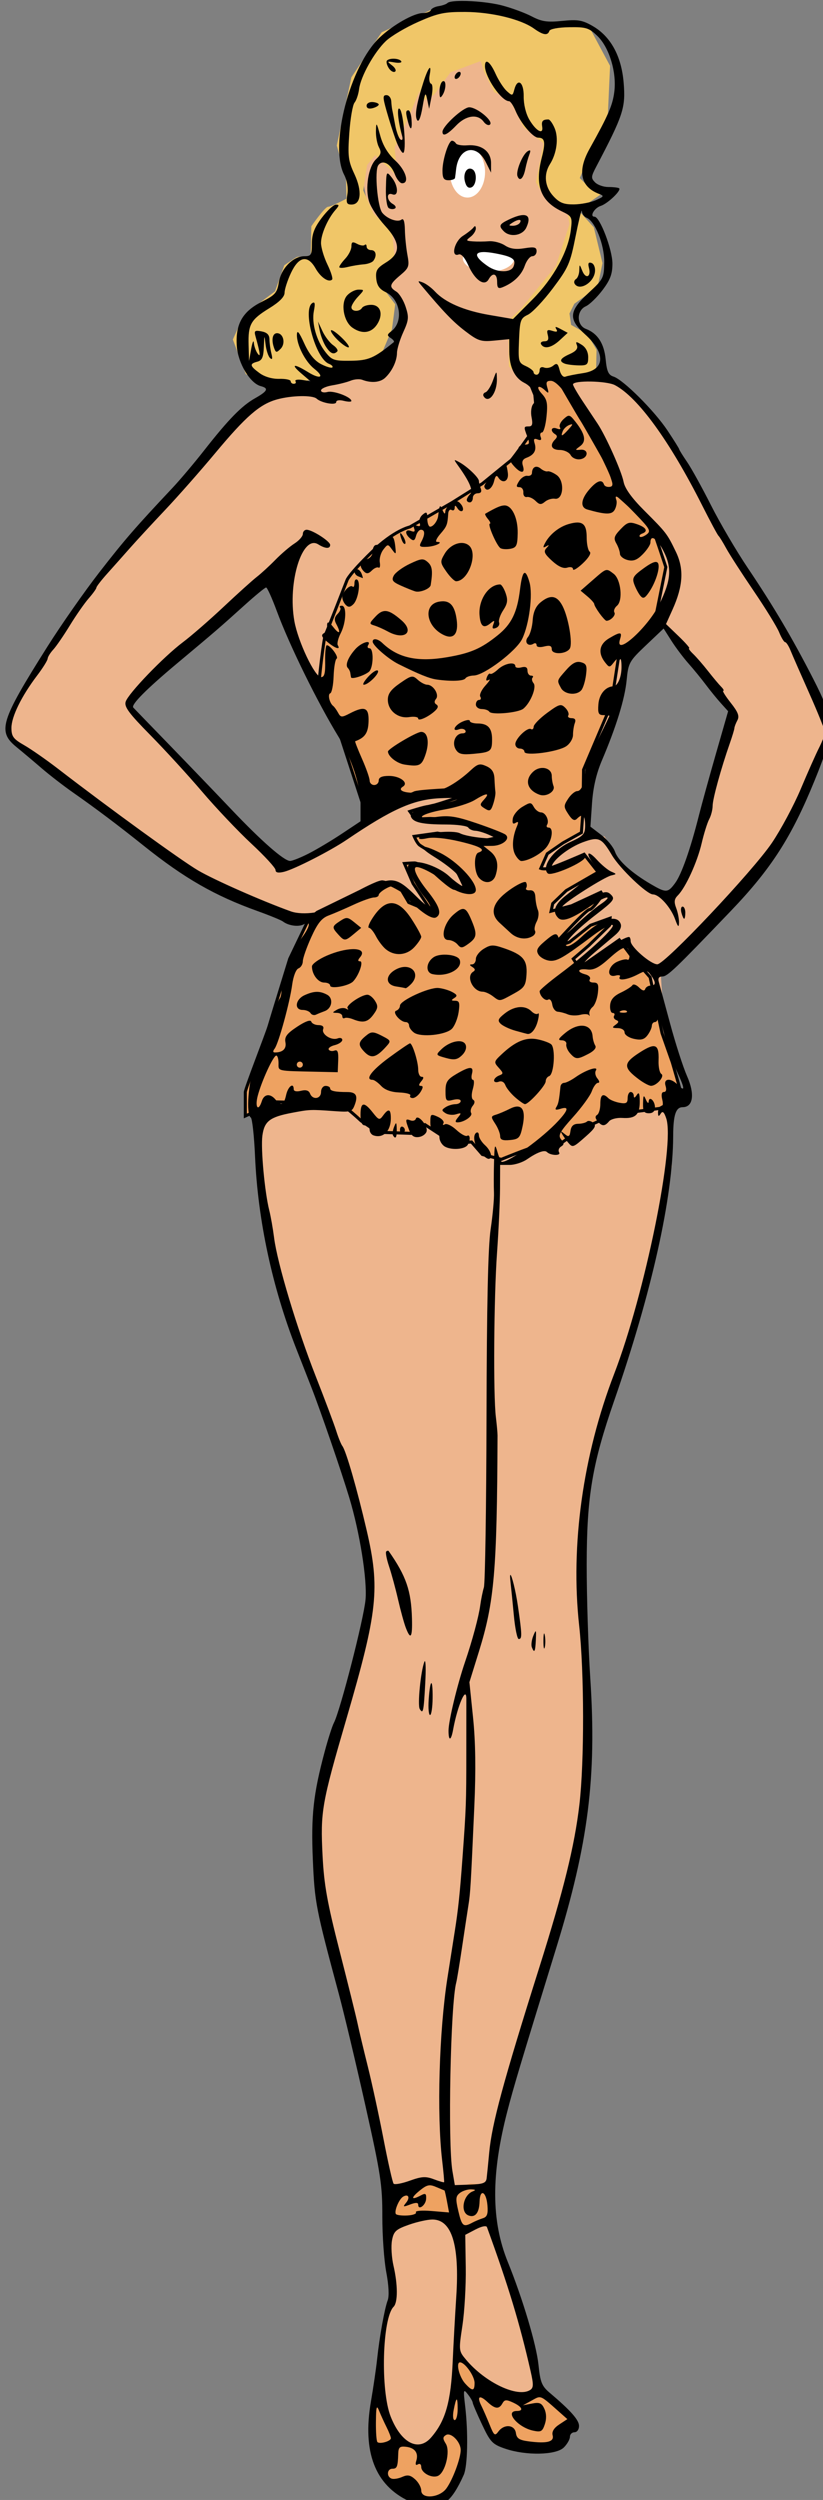 <?xml version="1.0" encoding="UTF-8" standalone="no"?>
<svg
   xmlns:dc="http://purl.org/dc/elements/1.1/"
   xmlns:cc="http://creativecommons.org/ns#"
   xmlns:rdf="http://www.w3.org/1999/02/22-rdf-syntax-ns#"
   xmlns:svg="http://www.w3.org/2000/svg"
   xmlns="http://www.w3.org/2000/svg"
   xmlns:sodipodi="http://sodipodi.sourceforge.net/DTD/sodipodi-0.dtd"
   xmlns:inkscape="http://www.inkscape.org/namespaces/inkscape"
   sodipodi:docname="Jungle girl.svg"
   inkscape:version="1.0 (4035a4fb49, 2020-05-01)"
   id="svg8"
   version="1.1"
   viewBox="0 0 71.848 217.984"
   height="217.984mm"
   width="71.848mm">
  <rect x="0" y="0" width="71.848" height="217.984" fill="#808080" stroke="none"/>
  <title
     id="title136">Jungle girl</title>
  <defs
     id="defs2" />
  <sodipodi:namedview
     fit-margin-bottom="0"
     fit-margin-right="0"
     fit-margin-left="0"
     fit-margin-top="0"
     inkscape:window-maximized="0"
     inkscape:window-y="14"
     inkscape:window-x="2"
     inkscape:window-height="1030"
     inkscape:window-width="1426"
     inkscape:snap-global="false"
     showgrid="false"
     inkscape:document-rotation="0"
     inkscape:current-layer="layer1"
     inkscape:document-units="mm"
     inkscape:cy="100.66991"
     inkscape:cx="736.01257"
     inkscape:zoom="0.49497475"
     inkscape:pageshadow="2"
     inkscape:pageopacity="0.0"
     borderopacity="1.0"
     bordercolor="#666666"
     pagecolor="#ffffff"
     id="base" />
  <g
     transform="translate(-302.369,-51.519)"
     id="layer1"
     inkscape:groupmode="layer"
     inkscape:label="Lager 1">
    <path
       transform="scale(0.265)"
       d="m 1293.928,203.928 -35,40.895 c 0,0 7.679,42.32 8.572,42.32 0.893,0 5.178,7.857 5.178,7.857 l -0.178,7.857 -3.393,11.25 -22.68,6.785 -21.25,6.607 -17.498,18.393 -25.357,28.215 -23.395,31.965 -14.463,23.035 -0.537,6.25 2.68,4.107 c 0,0 21.25,14.286 21.25,15 0,0.714 39.822,30.893 39.822,30.893 l 21.963,9.107 13.215,3.035 2.857,-0.178 -9.107,15.893 -8.215,30 -4.465,12.857 2.68,12.857 4.107,43.928 16.07,43.928 9.465,24.822 6.607,25.535 -2.143,26.787 -11.25,36.963 -4.822,28.037 5.893,34.285 12.322,55.893 6.07,27.5 v 20.535 l 1.43,13.393 -3.215,10.537 -1.785,15.893 L 1271.25,1010 c 0,0 13.57,1.786 13.928,0.715 0.357,-1.071 7.68,-35.715 7.68,-35.715 l 24.285,13.75 c 0,0 1.251,-11.25 1.072,-12.857 -0.179,-1.607 -9.107,-30.001 -9.107,-30.715 0,-0.714 -6.072,-20.713 -6.072,-20.713 l -0.357,-16.607 10.715,-46.607 17.68,-53.75 3.75,-35.535 -1.787,-58.75 1.072,-32.5 8.035,-26.787 10.893,-32.678 9.287,-43.035 -0.895,-21.43 -2.855,-43.928 c 0,0 19.462,-16.965 20.355,-17.857 0.893,-0.893 17.5,-20.535 17.5,-20.535 L 1407.857,451.25 c 0,0 5.535,-10.893 5.535,-14.107 v -6.428 l -10.715,-22.857 -15.178,-24.643 -11.785,-18.393 -10,-20.715 -16.25,-20 -9.822,-6.785 -11.965,2.5 -4.285,-3.395 -6.428,3.037 -5.537,-5.18 -1.428,-13.57 7.143,-5.18 c 0,0 10.357,-14.464 10.357,-15.535 0,-1.071 5.001,-16.428 3.572,-16.428 -1.429,0 -8.215,-3.037 -8.215,-3.037 0,0 -2.857,-6.607 -2.857,-7.5 0,-0.893 1.965,-12.678 1.965,-12.678 l -5,-2.857 -4.287,-10 z m -63.035,179.107 7.857,23.215 5,13.215 12.678,20 4.287,15.178 0.713,11.25 -19.105,11.25 -9.822,1.785 c 0,0 -27.143,-28.75 -27.5,-29.643 -0.357,-0.893 -15,-14.643 -15,-14.643 l -6.607,-8.57 c 0,-0.714 12.5,-12.68 12.5,-12.68 z m 128.75,16.965 9.643,12.143 13.393,17.143 -6.25,21.25 -6.963,25.715 -7.68,13.393 -14.82,-8.928 -4.465,-7.322 -2.322,-3.75 c 0,0 -5,-0.536 -5,-1.25 0,-0.714 -0.355,-13.57 -0.355,-13.57 l 7.5,-19.287 3.75,-12.857 1.605,-11.963 C 1348.213,409.465 1359.643,400 1359.643,400 Z"
       style="fill:#eeb58d;fill-opacity:1;stroke:none;stroke-width:1px;stroke-linecap:butt;stroke-linejoin:miter;stroke-opacity:1"
       id="path119" />
    <path
       transform="scale(0.265)"
       d="m 1281.25,911.785 -13.572,4.107 0.357,10.715 12.857,-3.037 6.072,-0.178 4.463,5.535 11.787,-3.75 v -11.785 l -7.322,-0.535 c 0,0 -5.001,1.785 -5.715,2.143 -0.714,0.357 -8.928,-3.215 -8.928,-3.215 z m 10.535,56.607 -1.963,20.357 -4.465,7.857 -6.43,3.035 -6.428,-2.678 -7.5,-16.25 -1.072,6.785 -1.07,10 3.928,10.893 6.965,6.072 c 0,0 9.999,1.964 12.678,2.5 2.679,0.536 5.357,-6.25 5.357,-6.25 l 2.5,-16.607 -1.07,-14.107 4.107,2.143 c 0,0 5.535,13.571 6.07,14.643 0.536,1.071 20.18,2.322 20.18,2.322 l 6.785,-8.75 -10.535,-9.643 -10.537,2.143 -11.785,-8.035 z"
       style="fill:#eea261;fill-opacity:1;stroke:none;stroke-width:1px;stroke-linecap:butt;stroke-linejoin:miter;stroke-opacity:1"
       id="path114" />
    <ellipse
       ry="1.181"
       rx="2.244"
       cy="74.036"
       cx="345.021"
       id="path128"
       style="fill:#ffffff;fill-opacity:1;stroke:none;stroke-width:0.265" />
    <ellipse
       ry="2.221"
       rx="1.536"
       cy="66.524"
       cx="343.179"
       id="path130"
       style="fill:#ffffff;fill-opacity:1;stroke:none;stroke-width:0.265" />
    <path
       id="path132"
       d="m 326.524,85.328 -2.693,-1.181 -1.134,-3.024 c 0,0 0.898,-2.032 1.087,-2.221 0.189,-0.189 2.599,-1.984 2.599,-1.984 l 0.803,-2.268 c 0,0 0.898,-0.614 1.087,-0.709 0.189,-0.094 1.228,0 1.228,-0.189 0,-0.189 0.047,-2.504 0.047,-2.504 0,0 1.181,-1.701 1.465,-1.701 0.283,0 1.606,-0.709 1.606,-0.709 l -0.047,-1.795 -0.803,-2.835 1.276,-5.953 2.646,-3.922 5.008,-2.268 4.488,-0.094 4.063,1.701 2.646,-0.236 1.984,0.567 1.748,3.26 -0.189,4.158 -1.843,4.205 -0.614,1.417 0.52,0.52 1.606,0.709 -2.268,1.559 1.37,1.512 0.756,3.118 -0.425,2.079 -2.032,1.465 -0.425,0.85 0.142,0.992 1.417,0.803 0.803,1.37 -0.047,2.268 -3.591,0.378 -0.756,-0.661 -1.654,0.614 c 0,0 -1.606,-0.992 -1.606,-1.181 0,-0.189 -0.047,-3.969 -0.047,-3.969 l 1.181,-1.134 2.977,-3.638 1.181,-3.638 -0.236,-1.276 -2.032,-1.228 -0.661,-1.134 0.661,-3.402 -1.748,-1.417 -1.323,-2.646 -1.228,-0.378 -0.898,-1.795 -0.283,-0.945 -2.646,0.992 -1.417,1.937 -1.181,0.661 -0.095,-0.992 -0.803,1.937 -1.37,3.024 0.236,2.504 -1.937,-1.843 -0.709,0.85 -0.331,2.221 0.898,2.032 1.606,1.465 0.331,3.355 -1.512,1.134 1.465,1.937 -0.283,2.173 -1.276,3.024 z"
       style="fill:#f0c668;fill-opacity:1;stroke:none;stroke-width:0.265px;stroke-linecap:butt;stroke-linejoin:miter;stroke-opacity:1" />
    <path
       id="path134"
       d="m 330.162,111.834 c 0.047,-1.087 0.472,-4.677 0.614,-4.961 0.142,-0.283 1.89,-4.772 1.89,-4.772 0,0 0.142,-0.472 2.126,-2.41 1.984,-1.937 3.355,-2.221 3.355,-2.221 l 3.685,-2.126 2.646,-1.654 c 0,0 2.315,-1.89 2.504,-2.032 0.189,-0.142 2.315,-3.166 2.315,-3.166 l -0.236,-2.551 -0.52,-1.276 2.41,-0.283 c 0,0 2.079,3.591 2.221,3.78 0.142,0.189 2.41,4.205 2.41,4.205 l 0.709,2.315 c 0,0 2.835,2.504 2.977,2.74 0.142,0.236 1.228,3.544 1.228,3.544 l -0.992,4.914 -3.166,3.118 -0.614,3.969 -2.41,5.67 -0.047,3.544 -0.142,1.937 -1.606,0.898 -1.37,0.945 -0.567,1.276 c 0,0 0.236,0.095 0.709,0 0.472,-0.095 3.071,-1.228 3.071,-1.228 l 1.228,1.559 -2.788,1.606 -1.181,1.134 -0.142,0.661 1.795,-0.472 2.551,-1.181 0.142,0.236 c 0,0 -0.85,1.276 -1.134,1.276 -0.283,0 -2.646,2.599 -2.646,2.599 l -0.142,0.614 1.039,-0.378 1.843,-1.465 1.701,-0.614 -0.047,0.614 -1.795,1.748 -1.37,1.181 0.331,0.52 0.709,-0.095 2.977,-2.079 0.992,1.323 1.701,1.937 1.039,4.866 0.898,2.551 c 0,0 0.756,2.551 0.756,2.788 0,0.236 -1.843,1.228 -1.843,1.228 l -4.016,0.52 -3.024,1.37 -2.551,1.843 c 0,0 -0.945,-0.425 -1.323,-0.378 -0.378,0.047 -2.929,1.087 -2.929,1.087 l -1.654,-0.425 -0.945,-1.087 -1.606,0.095 -2.457,-1.606 -1.228,0.756 -2.882,-0.095 -1.465,-0.992 c 0,0 -1.606,-1.512 -1.984,-1.512 -0.378,0 -5.386,-0.142 -5.386,-0.142 l -2.74,1.228 c 0,0 0,-1.795 0,-2.079 0,-0.283 1.89,-5.103 2.079,-5.764 0.189,-0.661 1.795,-5.859 1.795,-5.859 l 1.654,-3.449 0.756,-0.614 3.78,-1.843 c 0,0 1.417,-0.756 1.843,-0.803 0.425,-0.047 1.748,0.756 1.748,0.756 l 0.614,1.039 1.37,0.567 0.425,-0.095 -1.417,-2.126 -0.756,-1.748 c 0,0 0.614,-0.047 0.898,-0.047 0.283,0 1.654,0.803 1.654,0.803 0,0 1.512,1.417 1.843,1.417 0.331,0 0.85,-0.142 0.85,-0.142 0,0 -0.331,-0.709 -0.52,-1.087 -0.189,-0.378 -0.992,-1.087 -1.276,-1.276 -0.283,-0.189 -1.89,-1.087 -2.126,-1.276 -0.236,-0.189 -0.472,-0.756 -0.472,-0.756 l 2.032,-0.283 c 0,0 3.638,0.661 3.874,0.661 0.236,0 1.417,-0.283 1.417,-0.283 0,0 -1.417,-0.803 -1.606,-0.85 -0.189,-0.047 -2.221,-0.709 -2.221,-0.709 l -2.079,-0.095 -1.323,0.047 -0.472,-0.661 c 0,0 1.323,-0.425 1.606,-0.425 0.283,0 2.646,-0.803 2.646,-0.803 l 0.095,-0.709 c 0,0 -3.685,0.142 -3.969,0.331 -0.283,0.189 -4.394,1.276 -4.394,1.276 l -2.126,-6.52 z"
       style="fill:#eea261;fill-opacity:1;stroke:#000000;stroke-width:0.265px;stroke-linecap:butt;stroke-linejoin:miter;stroke-opacity:1" />
    <path
       sodipodi:nodetypes="ssssssscssssssssssssssssssssssssssssssssssscssssscccsssssssssssssssssssssscssccscscssscssssssssscssscscssssssssssssssssssssscssssssscccssssssssssssssssssscsssssssssssssssssssssssssssssscscsssssssscsscsssssscsssssssssssscssscssscssssscsssssssccccsscssccscsccsssssscssssscsscssssssscssssscsssscssccsssssssssscssssssssssssssssssssssssssscccsssscssscsssssssssssssssssssssscscssssssssccscscssssssssssssssssscssssssssscssssssssssssscsssssssscsssccssssssssssssssscccsssssssssssssssssssssssssssssssssscssssscssccssssssssscsssssssssssscsssssssssssssscsscsssssscsssssssssssssscssssssccsssssssssssscsssscssssssssssssssssscssssssssssccccssssssssssssssssssssssssssssssssssssssssssssssssscsssssssssssssssssscssssssssssssssssssssssscsssssssscsssccsssccsssssscccssssscsssssssssssssssscsssssssssssssssssssssssssssssssscssssscssssssssssssssssssssssssssssssssssscsssssssssssssscssssssssscssssssssssssssscscscsssssssccscccsssssssssssssssssssscssscsscsssssscsssssssssssssscsssssscssssssccssssssssssssscsscccsscssssssssssscssssssssssssssssssssssssssccscsssssssssssssssssssssssssssssssssssssssccsscccsssscccssccssssssssssssssssssssssssssssssssssssscssssssssssssssssscsssssssssssssssssssssscssscsssssssssssssssssssssssssssssssssssssssssssssssssssssssssccsssscsssccssssssssccsssssssssscssssssssscsscssssssssssssssscsssssssssccscssssssssssssssssssssssssssssssssscssssssssssssssssssssssssscssssssssscssscsssssssscsssssssssssscscssssssssssssccssssssssssssssssssssssssscsssssscssssssssssssssssssssssscsscsssssssscccssssccssssscssscscsssssscssssscsssssssscssssscssssscsssscccssssssscccsssssssssssssscsssssssssssscsssssscsssssssssss"
       transform="scale(0.265)"
       d="m 1293.096,194.717 c -2.399,0.013 -4.214,0.231 -4.672,0.689 -0.381,0.381 -1.693,0.844 -2.916,1.029 -1.223,0.185 -2.373,0.774 -2.557,1.309 -0.183,0.534 -1.375,0.971 -2.648,0.971 -2.946,0 -9.789,3.872 -14.203,8.035 -9.82,9.262 -16.652,35.613 -11.711,45.168 1.001,1.936 1.403,4.365 1.064,6.451 -0.458,2.82 -0.242,3.346 1.375,3.346 3.143,0 3.555,-4.449 0.934,-10.047 -2.024,-4.321 -2.213,-5.847 -1.672,-13.51 0.335,-4.751 1.109,-9.238 1.717,-9.971 0.608,-0.733 1.282,-2.729 1.498,-4.438 0.53,-4.19 4.993,-12.185 8.84,-15.838 1.727,-1.64 6.514,-4.474 10.639,-6.297 6.495,-2.87 8.572,-3.309 15.5,-3.277 8.657,0.04 18.269,2.364 22.633,5.471 3.052,2.173 4.536,2.401 5.076,0.779 0.219,-0.658 2.941,-1.166 6.547,-1.223 5.534,-0.086 6.487,0.207 9.244,2.848 3.966,3.799 6.452,12.038 5.592,18.525 -0.588,4.436 -1.975,7.615 -8.143,18.662 -4.066,7.283 -3.001,12.446 3.051,14.781 1.836,0.708 1.754,0.882 -1,2.107 -1.65,0.734 -4.894,1.356 -7.209,1.381 -3.337,0.036 -4.736,-0.523 -6.75,-2.695 -2.842,-3.065 -3.284,-7.156 -1.139,-10.545 2.24,-3.539 2.908,-8.553 1.57,-11.781 -0.668,-1.614 -1.611,-2.934 -2.094,-2.934 -1.851,0 -2.334,0.562 -2.029,2.359 0.482,2.845 -2.038,1.48 -4.246,-2.301 -1.145,-1.961 -1.889,-5.046 -1.85,-7.67 0.071,-4.723 -2.041,-6.222 -3.094,-2.195 -0.547,2.09 -0.664,2.113 -2.479,0.471 -1.047,-0.948 -2.709,-3.51 -3.693,-5.693 -1.802,-3.996 -3.488,-5.213 -3.488,-2.518 0,3.623 5.443,11.547 7.932,11.547 0.455,0 1.411,1.41 2.125,3.133 1.675,4.043 5.741,8.867 7.475,8.867 2.229,0 2.49,1.483 1.168,6.617 -2.331,9.052 -0.392,14.264 6.549,17.598 3.428,1.646 3.551,1.888 3.064,6 -0.853,7.206 -5.716,16.043 -12.68,23.041 l -6.385,6.416 -7.824,-1.34 c -8.305,-1.422 -14.582,-4.134 -17.928,-7.744 -1.121,-1.21 -2.904,-2.532 -3.961,-2.938 -1.755,-0.673 -1.792,-0.58 -0.418,1.057 7.277,8.674 10.357,11.875 14.395,14.957 4.232,3.231 5.146,3.526 9.584,3.1 l 4.904,-0.471 0.016,4.104 c 0.018,5.069 1.764,8.684 4.963,10.279 2.999,1.495 4.491,5.055 2.914,6.955 -0.64,0.771 -0.877,2.689 -0.541,4.371 0.449,2.246 0.23,2.998 -0.875,2.998 -1.745,0 -1.762,0.113 -0.5,3.434 0.843,2.217 0.707,2.566 -1,2.566 -1.086,0 -1.975,0.619 -1.975,1.377 0,0.758 -0.687,1.946 -1.525,2.643 -1.362,1.13 -1.346,1.466 0.154,3.123 2.21,2.442 3.667,2.366 2.869,-0.148 -0.447,-1.407 -0.095,-2.204 1.182,-2.676 2.504,-0.925 3.383,-2.472 2.682,-4.721 -0.447,-1.435 -0.21,-1.754 0.971,-1.301 1.084,0.416 1.395,0.156 1.01,-0.848 -0.306,-0.797 -0.115,-1.449 0.424,-1.449 0.539,0 1.216,-2.362 1.506,-5.25 0.439,-4.376 0.181,-5.624 -1.547,-7.5 -2.152,-2.335 -1.124,-3.201 1.188,-1 1.071,1.02 1.187,0.836 0.633,-1 -0.531,-1.758 -0.283,-2.251 1.137,-2.25 2.684,0.002 8.41,8.333 15.277,22.23 5.146,10.413 5.803,12.324 4.34,12.633 -0.948,0.2 -1.892,-0.137 -2.096,-0.75 -0.617,-1.85 -2.34,-1.266 -4.836,1.637 -2.8,3.256 -3.049,5.923 -0.617,6.607 6.21,1.748 8.127,1.74 9.045,-0.043 0.513,-0.998 0.733,-2.377 0.486,-3.064 -0.838,-2.338 0.669,-1.259 6.164,4.414 4.958,5.119 5.321,5.785 3.772,6.918 -0.943,0.691 -1.941,1.005 -2.217,0.699 -0.276,-0.305 0.062,-0.756 0.75,-1.002 2.09,-0.747 1.406,-2.029 -1.649,-3.094 -2.531,-0.882 -3.217,-0.673 -5.436,1.652 -2.128,2.23 -2.354,2.987 -1.391,4.662 0.632,1.1 1.169,2.642 1.188,3.426 0.02,0.784 1.162,1.704 2.537,2.047 1.877,0.468 3.123,-0.012 5,-1.926 1.375,-1.402 2.5,-3.109 2.5,-3.797 0,-2.833 2.147,-1.464 4.312,2.75 2.816,5.481 2.505,9.606 -1.311,17.404 -3.828,7.825 -14.955,17.748 -13.002,11.596 0.776,-2.446 0.147,-2.496 -3.596,-0.285 -3.234,1.91 -3.752,4.806 -1.404,7.844 1.421,1.838 1.571,1.849 2.859,0.191 1.978,-2.545 2.644,-2.166 2.625,1.5 -0.016,3.304 -1.274,6.228 -2.699,6.275 -2.565,0.085 -4.658,2.581 -4.916,5.861 -0.238,3.018 0.037,3.613 1.672,3.613 1.077,0 1.954,0.112 1.951,0.25 0,0.138 -1.799,3.85 -3.992,8.25 -2.193,4.4 -3.997,8.9 -4.008,10 -0.036,3.582 -1.196,6.5 -2.586,6.5 -0.748,0 -2.097,1.125 -2.998,2.5 -1.522,2.323 -1.519,2.685 0.068,5.107 1.249,1.906 2.007,2.309 2.816,1.5 1.887,-1.887 2.707,-1.237 2.707,2.148 0,2.939 -0.493,3.481 -5.053,5.572 -5.436,2.494 -9.42,8.1 -7.279,10.24 1.147,1.147 12.332,-3.737 12.332,-5.385 0,-1.332 -4.963,0.154 -8.19,2.451 -1.665,1.186 -2.811,1.525 -2.811,0.834 0,-2.024 5.523,-6.404 10.268,-8.141 5.221,-1.912 6.128,-1.507 9.57,4.277 2.61,4.386 11.527,12.895 13.514,12.895 2.067,0 5.876,4.267 7.285,8.16 0.933,2.577 1.228,2.84 1.287,1.154 0.042,-1.202 -0.375,-3.371 -0.926,-4.82 -0.774,-2.035 -0.651,-2.986 0.539,-4.176 2.565,-2.565 6.395,-10.93 7.84,-17.123 0.75,-3.213 1.871,-6.792 2.492,-7.953 0.622,-1.161 1.131,-3.14 1.131,-4.398 0,-2.254 2.77,-12.318 5.662,-20.566 0.814,-2.322 1.493,-4.572 1.508,-5 0.014,-0.428 0.457,-1.582 0.982,-2.564 0.737,-1.377 0.237,-2.696 -2.182,-5.75 -1.726,-2.18 -2.845,-3.963 -2.484,-3.963 0.36,0 0.061,-0.597 -0.666,-1.324 -0.727,-0.728 -2.67,-3.044 -4.32,-5.148 -1.65,-2.104 -3.873,-4.66 -4.939,-5.678 -1.066,-1.018 -1.647,-1.85 -1.289,-1.85 0.357,0 -1.214,-1.792 -3.492,-3.98 l -4.141,-3.98 2.15,-4.77 c 3.498,-7.757 3.827,-13.362 1.113,-18.982 -2.899,-6.006 -3.109,-6.278 -10.51,-13.68 -4.048,-4.049 -6.313,-7.197 -6.721,-9.338 -0.667,-3.507 -5.842,-15.07 -8.592,-19.201 -0.94,-1.412 -3.142,-4.719 -4.894,-7.348 -1.752,-2.629 -3.186,-5.117 -3.186,-5.529 0,-1.4 11.063,-1.211 13.814,0.236 7.579,3.985 18.027,18.369 28.746,39.572 2.641,5.225 5.059,9.725 5.371,10 0.312,0.275 1.468,2.148 2.568,4.162 1.1,2.014 5.169,8.314 9.043,14 3.874,5.686 7.641,11.8 8.371,13.588 0.731,1.788 1.623,3.25 1.986,3.25 0.363,0 1.162,1.238 1.775,2.75 0.614,1.513 3.414,7.903 6.221,14.201 2.807,6.298 5.104,12.021 5.104,12.719 0,0.698 -0.864,2.969 -1.92,5.049 -1.056,2.079 -3.774,8.186 -6.039,13.57 -2.265,5.384 -6.548,13.378 -9.518,17.764 -6.319,9.333 -35.236,39.936 -37.74,39.943 -2.158,0.005 -8.783,-5.728 -8.783,-7.6 0,-0.768 -0.248,-1.396 -0.551,-1.396 -1.353,0 -7.244,3.533 -10.234,6.139 -1.807,1.574 -3.832,2.859 -4.5,2.857 -0.668,-0.002 0.784,-1.689 3.227,-3.75 2.443,-2.061 5.554,-4.689 6.916,-5.84 1.604,-1.355 2.252,-2.676 1.84,-3.75 -1.289,-3.36 -6.801,-1.449 -13.139,4.557 -1.617,1.532 -3.562,2.787 -4.322,2.787 -2.24,0 2.05,-4.757 9.336,-10.352 5.86,-4.5 6.354,-5.15 4.967,-6.537 -1.387,-1.387 -2.188,-1.221 -8.059,1.674 -6.791,3.349 -9.06,3.961 -7.936,2.141 0.93,-1.505 13.753,-9.628 16.055,-10.17 1.857,-0.438 1.858,-0.465 -0.018,-1.273 -1.054,-0.454 -3.179,-2.211 -4.721,-3.904 -3.241,-3.56 -3.873,-2.132 -0.791,1.787 1.192,1.516 1.573,2.635 0.894,2.635 -0.648,0 -2.41,1.012 -3.916,2.25 -1.506,1.238 -4.384,3.536 -6.394,5.109 -3.721,2.911 -4.555,5.341 -2.529,7.367 1.419,1.419 4.509,0.308 10.379,-3.73 2.395,-1.648 4.942,-2.996 5.66,-2.996 0.718,0 -0.225,1.013 -2.096,2.25 -1.871,1.238 -5.663,4.464 -8.428,7.172 -2.774,2.717 -5.202,4.397 -5.418,3.75 -0.569,-1.707 -1.377,-1.468 -4.688,1.379 -2.384,2.05 -2.757,2.88 -1.9,4.248 0.585,0.935 2.205,1.838 3.598,2.006 2.472,0.298 4.597,-0.935 14.74,-8.555 2.38,-1.788 5.046,-3.242 5.926,-3.227 1.93,0.029 -7.576,8.951 -17.15,16.098 -3.712,2.771 -6.742,5.34 -6.734,5.709 0.036,1.577 1.845,3.374 2.801,2.783 0.58,-0.358 1.182,0.359 1.361,1.621 0.177,1.246 0.997,2.308 1.822,2.361 0.825,0.053 2.288,0.439 3.252,0.857 0.964,0.418 2.84,0.49 4.168,0.156 1.328,-0.333 2.604,-0.269 2.834,0.143 0.23,0.412 0.295,0.218 0.143,-0.43 -0.152,-0.647 0.324,-1.676 1.059,-2.285 0.734,-0.609 1.516,-2.667 1.738,-4.572 0.333,-2.855 0.078,-3.465 -1.453,-3.465 -1.062,0 -1.576,-0.458 -1.199,-1.068 0.363,-0.588 -0.283,-1.313 -1.439,-1.615 -3.063,-0.801 -2.572,-2.029 0.648,-1.623 2.084,0.263 3.835,-0.631 7.225,-3.684 4.79,-4.314 6.458,-4.615 6.637,-1.203 0.062,1.178 -0.241,1.922 -0.674,1.654 -0.433,-0.268 -1.947,0.04 -3.363,0.686 -3.172,1.445 -3.664,5.371 -0.572,4.562 1.101,-0.288 1.749,-0.116 1.441,0.383 -0.897,1.451 2.382,1.05 5.783,-0.709 2.929,-1.515 3.213,-1.504 4.451,0.189 1.706,2.333 1.676,3.428 -0.094,3.428 -0.779,0 -1.587,0.509 -1.795,1.133 -0.247,0.742 -0.945,0.567 -2.02,-0.508 -0.903,-0.903 -1.888,-1.241 -2.189,-0.754 -0.301,0.487 -2.031,1.588 -3.842,2.447 -2.323,1.102 -3.355,2.318 -3.504,4.123 -0.117,1.407 0.26,2.559 0.836,2.559 0.576,0 0.793,0.411 0.482,0.914 -0.311,0.503 5e-4,1.144 0.691,1.424 0.95,0.385 0.891,0.768 -0.244,1.57 -1.242,0.878 -1.113,1.065 0.75,1.076 1.27,0.009 2.25,0.634 2.25,1.436 0,0.781 1.382,1.725 3.07,2.096 2.347,0.515 3.4,0.238 4.469,-1.172 0.769,-1.015 1.411,-2.406 1.43,-3.094 0.018,-0.688 0.481,-1.25 1.031,-1.25 0.55,0 1.036,-0.787 1.08,-1.75 0.044,-0.963 0.891,1.469 1.883,5.404 0.992,3.935 2.957,9.673 4.365,12.75 2.635,5.752 2.64,6.707 0.029,4.096 -2.247,-2.246 -4.629,-1.937 -3.855,0.5 0.389,1.226 0.18,2 -0.541,2 -0.755,0 -0.952,0.895 -0.549,2.5 0.362,1.442 0.195,2.5 -0.393,2.5 -0.56,0 -1.011,0.788 -1.004,1.75 0.012,1.353 0.21,1.443 0.869,0.402 0.632,-0.997 1.106,-0.607 1.826,1.5 2.986,8.735 -7.024,57.844 -17.146,84.119 -10.294,26.721 -14.431,56.419 -11.529,82.799 1.688,15.347 1.727,44.848 0.078,58.93 -1.587,13.552 -5.182,28.14 -13.186,53.5 -11.908,37.734 -15.64,51.502 -16.521,60.938 -0.337,3.609 -0.718,7.424 -0.846,8.477 -0.191,1.578 -1.13,1.945 -5.357,2.094 l -5.127,0.18 -0.787,-4.594 c -1.565,-9.125 -0.635,-55.043 1.258,-62.094 0.222,-0.825 1.073,-6 1.893,-11.5 0.82,-5.5 1.767,-11.73 2.103,-13.844 0.656,-4.123 0.762,-5.886 1.957,-32.656 0.531,-11.881 0.396,-21.241 -0.42,-29.148 l -1.201,-11.646 3.148,-10.133 c 5.063,-16.298 5.941,-26.495 6.119,-71.072 0,-0.825 -0.243,-3.525 -0.547,-6 -0.889,-7.24 -0.667,-39.346 0.373,-54 0.527,-7.425 0.975,-16.987 0.994,-21.25 l 0.033,-7.75 h 3.096 c 1.703,0 4.29,-0.827 5.75,-1.838 3.346,-2.316 5.779,-3.203 6.582,-2.4 1.179,1.179 4.723,1.293 4.004,0.129 -0.379,-0.613 -0.098,-1.479 0.625,-1.926 1.073,-0.663 1.079,-1.098 0.027,-2.365 -0.57,-0.687 -0.666,-1.326 -0.019,-2.463 0.041,0.148 0.19,0.427 0.451,0.863 0.493,0.825 1.367,2.044 1.941,2.711 1.442,1.673 1.567,1.629 5.809,-2.119 3.048,-2.693 3.506,-3.54 2.408,-4.451 -0.745,-0.618 -1.675,-0.803 -2.066,-0.412 -0.391,0.391 -1.7,0.725 -2.908,0.74 -1.522,0.021 -2.297,0.741 -2.523,2.34 -0.282,1.988 -0.552,2.127 -1.943,1 -0.607,-0.491 -0.952,-0.746 -1.098,-0.781 0.616,-1.039 1.814,-2.478 3.865,-4.754 2.863,-3.176 5.654,-7.011 6.201,-8.523 0.547,-1.513 1.456,-2.75 2.019,-2.75 0.615,0 0.542,-0.583 -0.184,-1.457 -0.665,-0.801 -0.889,-1.974 -0.498,-2.607 0.993,-1.607 -3.287,-0.203 -6.693,2.195 -1.46,1.028 -3.147,1.869 -3.75,1.869 -0.603,0 -1.152,0.563 -1.223,1.25 -0.474,4.648 -0.669,5.611 -1.355,6.721 -0.56,0.906 -0.192,1.06 1.357,0.568 2.854,-0.906 2.632,0.346 -0.701,3.961 -5.166,5.602 -16.045,13.5 -18.596,13.5 -0.287,0 -0.943,-1.462 -1.459,-3.25 -0.843,-2.92 -0.957,-2.59 -1.125,3.25 -0.102,3.575 -0.113,8.125 -0.023,10.111 0.09,1.987 -0.4,7.387 -1.088,12 -0.868,5.82 -1.286,24.764 -1.367,61.889 -0.064,29.425 -0.454,54.625 -0.865,56 -0.411,1.375 -0.957,4.075 -1.213,6 -0.484,3.641 -2.633,11.617 -4.984,18.5 -2.591,7.585 -5.453,19.472 -5.453,22.648 0,3.55 0.83,3.403 1.498,-0.264 1.447,-7.943 4.396,-14.788 4.373,-10.156 0,0.974 -0.01,8.971 -0.01,17.771 0,16.373 -0.063,18.085 -1.262,34.5 -0.856,11.721 -1.401,16.926 -2.518,24 -0.477,3.025 -1.575,10 -2.438,15.5 -2.735,17.442 -3.531,44.763 -1.748,60 0.451,3.85 0.742,7.105 0.646,7.232 -0.095,0.128 -1.62,-0.313 -3.389,-0.98 -2.672,-1.009 -4.011,-0.928 -7.924,0.479 -2.589,0.931 -4.984,1.372 -5.324,0.98 -0.34,-0.391 -1.837,-7.011 -3.326,-14.711 -1.489,-7.7 -3.833,-18.5 -5.209,-24 -1.375,-5.5 -2.876,-11.8 -3.336,-14 -0.46,-2.2 -3.107,-12.875 -5.885,-23.723 -4.114,-16.067 -5.16,-21.905 -5.644,-31.5 -0.735,-14.566 -0.299,-17.064 7.932,-45.277 10.249,-35.132 11.049,-42.64 6.588,-61.807 -3.147,-13.519 -6.788,-26.135 -7.992,-27.693 -0.425,-0.55 -1.339,-2.8 -2.033,-5 -0.694,-2.2 -3.74,-10.3 -6.768,-18 -6.171,-15.693 -12.639,-37.184 -13.693,-45.5 -0.384,-3.025 -1.097,-7.075 -1.584,-9 -1.511,-5.968 -2.845,-20.394 -2.277,-24.625 0.636,-4.738 2.429,-6.129 9.684,-7.508 5.898,-1.121 6.148,-1.131 13.969,-0.57 5.438,0.39 5.89,0.255 6.756,-2.023 1.15,-3.025 0.466,-4.243 -2.385,-4.244 -4.017,-10e-4 -5.701,-0.355 -5.701,-1.197 0,-0.458 -0.675,-0.832 -1.5,-0.832 -0.833,0 -1.5,0.889 -1.5,2 0,2.332 -2.785,2.719 -3.635,0.506 -0.388,-1.011 -1.347,-1.298 -2.969,-0.891 -1.448,0.364 -2.396,0.162 -2.396,-0.508 0,-2.37 -1.876,-0.949 -2.5,1.893 -0.734,3.339 -1.648,3.731 -3.5,1.5 -1.737,-2.093 -3.748,-1.87 -4.5,0.5 -1.154,3.636 -2.357,2.075 -1.35,-1.75 1.277,-4.846 5.132,-13.21 6.1,-13.232 0.412,-0.01 0.75,1.107 0.75,2.482 0,2.734 -0.834,2.545 12.5,2.844 l 7,0.156 0.152,-3.82 c 0.114,-2.862 -0.193,-3.687 -1.219,-3.293 -0.753,0.289 -1.606,0.143 -1.895,-0.324 -0.289,-0.467 0.598,-1.13 1.969,-1.475 1.371,-0.344 2.492,-1.117 2.492,-1.715 0,-0.598 -0.692,-0.821 -1.539,-0.496 -2.037,0.782 -5.397,-1.378 -4.754,-3.055 0.318,-0.827 -0.249,-1.322 -1.516,-1.322 -1.113,0 -2.196,-0.518 -2.406,-1.148 -0.24,-0.719 -1.978,-0.09 -4.664,1.688 -3.37,2.23 -4.19,3.316 -3.85,5.098 0.408,2.135 -0.86,3.363 -3.475,3.363 -0.676,0 -0.706,-0.439 -0.086,-1.25 1.299,-1.7 4.992,-15.141 5.785,-21.059 0.37,-2.758 1.254,-5.043 2.074,-5.357 0.786,-0.302 1.43,-1.352 1.43,-2.336 0,-0.984 1.238,-4.525 2.75,-7.869 2.1,-4.644 3.458,-6.345 5.75,-7.201 1.65,-0.616 5.335,-2.203 8.188,-3.525 2.853,-1.322 5.89,-2.402 6.75,-2.402 0.86,0 1.562,-0.375 1.562,-0.832 0,-0.457 1.111,-1.426 2.469,-2.152 2.304,-1.233 2.734,-1.049 6.436,2.766 4.913,5.063 8.683,7.593 10.053,6.746 1.922,-1.188 1.073,-3.704 -2.957,-8.766 -3.544,-4.451 -5.022,-7.762 -3.467,-7.762 1.818,0 7.384,3.139 9.688,5.465 3.265,3.297 9.779,4.669 9.779,2.059 0,-2.953 -6.129,-9.352 -11.621,-12.131 -6.613,-3.346 -8.172,-2.533 -2.223,1.158 5.165,3.205 8.662,6.271 10.012,8.775 0.846,1.569 0.728,1.685 -0.842,0.83 -1.004,-0.547 -2.812,-1.924 -4.018,-3.061 -3.254,-3.068 -10.03,-5.534 -12.301,-4.477 -1.808,0.842 -1.818,1.034 -0.199,4.436 0.93,1.955 2.704,4.828 3.941,6.385 3.903,4.909 2.441,5.015 -2.4,0.174 -6.42,-6.42 -8.171,-6.661 -16.477,-2.256 -3.776,2.003 -7.486,3.643 -8.246,3.643 -0.76,0 -1.916,0.645 -2.57,1.434 -1.988,2.396 -9.93,3.607 -14.014,2.139 -9.54,-3.431 -25.172,-10.323 -30.539,-13.467 -5.527,-3.237 -29.103,-20.325 -46.078,-33.396 -3.891,-2.997 -8.951,-6.521 -11.242,-7.83 -3.556,-2.031 -4.168,-2.861 -4.176,-5.662 -0.01,-3.682 3.325,-10.477 8.443,-17.217 1.88,-2.475 3.445,-4.979 3.482,-5.562 0.036,-0.584 0.872,-1.934 1.855,-3 0.984,-1.066 3.44,-4.638 5.457,-7.938 2.018,-3.3 4.812,-7.308 6.211,-8.906 1.399,-1.598 2.543,-3.191 2.543,-3.541 0,-0.35 1.599,-2.419 3.553,-4.596 1.954,-2.177 5.341,-5.982 7.529,-8.457 2.188,-2.475 7.386,-8.1 11.551,-12.5 4.165,-4.4 11.583,-12.805 16.484,-18.678 10.178,-12.195 14.706,-16.126 20.383,-17.701 4.788,-1.328 11.729,-1.461 13.051,-0.25 1.553,1.424 6.449,2.281 6.449,1.129 0,-0.608 1.036,-0.78 2.5,-0.412 1.375,0.345 2.5,0.365 2.5,0.045 0,-1.288 -5.831,-3.49 -7.846,-2.963 -1.215,0.318 -2.154,0.097 -2.154,-0.508 0,-0.589 1.687,-1.347 3.75,-1.682 2.062,-0.335 4.757,-1.017 5.988,-1.518 1.231,-0.5 2.958,-0.635 3.838,-0.297 2.951,1.132 5.912,0.878 7.539,-0.65 2.285,-2.146 3.882,-5.497 3.908,-8.201 0.012,-1.274 0.944,-4.339 2.07,-6.814 1.815,-3.987 1.903,-4.941 0.779,-8.365 -0.698,-2.126 -2.079,-4.371 -3.07,-4.99 -2.482,-1.55 -2.284,-2.369 1.305,-5.389 2.862,-2.409 3.05,-2.936 2.355,-6.686 -0.414,-2.239 -0.79,-5.954 -0.834,-8.256 -0.052,-2.716 -0.439,-3.897 -1.104,-3.365 -1.252,1.002 -4.649,-0.19 -6.336,-2.223 -1.584,-1.908 -2.604,-13.778 -1.344,-15.623 1.394,-2.039 4.151,-0.576 5.463,2.898 0.622,1.649 1.708,2.998 2.412,2.998 2.526,0 1.214,-4.292 -2.295,-7.506 -2.376,-2.177 -4.025,-4.905 -4.912,-8.135 -1.236,-4.501 -1.341,-4.616 -1.424,-1.545 -0.049,1.824 0.399,4.229 0.996,5.346 0.877,1.639 0.697,2.393 -0.936,3.914 -2.542,2.368 -3.713,9.691 -2.256,14.1 0.604,1.829 2.902,5.294 5.104,7.701 5.251,5.741 5.374,9.113 0.447,12.158 -3.016,1.864 -3.509,2.671 -3.25,5.324 0.222,2.282 1.064,3.49 3.111,4.467 4.861,2.319 5.942,9.722 1.877,12.844 -1.459,1.12 -1.487,1.422 -0.213,2.258 0.809,0.531 1.259,1.137 1,1.348 -6.477,5.262 -8.288,6.048 -14.125,6.127 -5.498,0.075 -6.254,-0.176 -8.32,-2.768 -3.028,-3.797 -4.677,-9.619 -3.869,-13.658 0.472,-2.361 0.331,-3.086 -0.5,-2.572 -3.372,2.084 1.043,18.308 5.441,19.996 0.929,0.357 1.441,0.895 1.139,1.197 -0.303,0.303 -1.981,-0.189 -3.731,-1.094 -2.161,-1.118 -3.936,-3.305 -5.535,-6.824 -1.728,-3.8 -2.37,-4.554 -2.412,-2.83 -0.082,3.32 2.745,8.853 5.721,11.193 3.571,2.809 2.01,3.608 -2.094,1.072 -4.676,-2.89 -5.827,-2.651 -2.186,0.455 l 3,2.559 -2.719,-0.42 c -1.496,-0.231 -2.482,-0.033 -2.191,0.438 0.291,0.471 0.051,0.855 -0.531,0.855 -0.583,0 -1.059,-0.394 -1.059,-0.873 0,-0.479 -1.691,-0.828 -3.76,-0.773 -2.298,0.06 -4.815,-0.669 -6.469,-1.877 -3.258,-2.379 -3.402,-3.08 -0.771,-3.768 1.578,-0.413 2.034,-1.439 2.16,-4.865 0.149,-4.045 0.189,-4.103 0.572,-0.844 0.226,1.925 0.889,3.95 1.475,4.5 0.744,0.698 0.878,0.246 0.443,-1.5 -0.342,-1.375 -0.629,-3.461 -0.637,-4.635 -0.01,-1.495 -0.786,-2.281 -2.598,-2.627 -2.246,-0.429 -2.507,-0.216 -1.992,1.633 1.576,5.659 1.755,7.151 0.674,5.629 -0.586,-0.825 -1.138,-2.4 -1.225,-3.5 -0.087,-1.1 -0.479,-0.2 -0.873,2 l -0.715,4 -0.143,-5.316 c -0.18,-6.759 0.689,-8.294 6.842,-12.08 3.348,-2.06 5.016,-3.757 5.016,-5.105 0,-1.111 0.951,-4.041 2.111,-6.51 2.578,-5.485 5.514,-6.015 8.104,-1.465 1.696,2.981 4.34,4.755 5.443,3.652 0.314,-0.314 -0.38,-2.537 -1.543,-4.939 -1.163,-2.402 -2.115,-5.598 -2.115,-7.102 0,-2.9 2.229,-7.98 4.775,-10.885 1.262,-1.439 1.286,-1.744 0.131,-1.719 -0.773,0.017 -2.869,1.973 -4.656,4.348 -2.452,3.257 -3.25,5.336 -3.25,8.469 0,3.737 -0.244,4.152 -2.443,4.152 -3.753,0 -7.71,4.01 -8.443,8.557 -0.565,3.503 -1.194,4.222 -5.625,6.443 -6.391,3.203 -8.752,7.421 -8.217,14.678 0.412,5.586 4.372,12.155 7.881,13.072 2.722,0.712 2.283,1.635 -1.902,4 -4.4,2.486 -8.738,6.932 -16.832,17.25 -3.236,4.125 -7.916,9.658 -10.4,12.295 -12.142,12.89 -15.76,17.06 -24.033,27.705 -4.915,6.325 -12.63,17.35 -17.142,24.5 -15.463,24.499 -16.494,27.848 -10.168,33.006 2.02,1.647 5.761,4.794 8.314,6.994 2.554,2.2 7.218,5.8 10.367,8 7.454,5.208 14.746,10.693 23.264,17.5 13.349,10.668 23.334,16.398 37.346,21.43 4.106,1.475 7.931,3.041 8.5,3.48 1.825,1.409 5.203,1.855 6.894,0.908 2.415,-1.351 2.075,0.733 -0.732,4.498 -2.736,3.669 -6.627,13.682 -6.627,17.055 0,1.263 -0.274,2.569 -0.609,2.904 -0.335,0.335 -1.864,4.124 -3.398,8.418 -1.534,4.294 -3.72,10.282 -4.857,13.307 -2.096,5.573 -2.886,16.417 -1.27,17.416 0.475,0.294 1.107,6.057 1.404,12.809 0.923,20.969 5.661,43.033 13.586,63.275 1.077,2.75 3.282,8.375 4.9,12.5 3.039,7.747 9.911,27.714 12.561,36.5 3.452,11.448 5.927,26.939 5.351,33.5 -0.55,6.274 -8.349,36.636 -10.422,40.572 -0.558,1.06 -1.919,5.303 -3.025,9.428 -3.761,14.027 -4.538,21.099 -3.91,35.654 0.607,14.076 0.952,15.848 8.617,44.346 1.701,6.325 5.613,22.75 8.693,36.5 5.044,22.51 5.601,26.14 5.578,36.443 -0.013,6.294 0.573,14.578 1.303,18.41 0.809,4.246 0.994,7.842 0.475,9.209 -1.042,2.741 -2.713,12.018 -3.502,19.438 -0.322,3.025 -1.235,9.272 -2.029,13.883 -2.857,16.577 1.342,27.543 12.555,32.785 3.386,1.583 10.226,1.619 12.351,0.065 1.76,-1.287 3.667,-4.22 5.676,-8.73 1.272,-2.856 1.497,-13.801 0.465,-22.551 -0.653,-5.532 -0.591,-5.81 0.871,-3.951 0.865,1.1 1.587,2.335 1.605,2.746 0.018,0.411 1.396,3.637 3.064,7.168 2.777,5.878 3.425,6.553 7.678,8.002 6.841,2.331 16.755,2.118 19.289,-0.416 1.1,-1.1 2,-2.675 2,-3.5 0,-0.825 0.675,-1.5 1.5,-1.5 0.853,0 1.5,-0.899 1.5,-2.084 0,-1.959 -2.76,-5.071 -9.697,-10.934 -2.56,-2.164 -3.074,-3.448 -3.656,-9.127 -0.681,-6.644 -5.195,-21.774 -10.101,-33.855 -5.491,-13.52 -5.55,-28.802 -0.195,-49.5 2.111,-8.161 4.175,-15.048 16.184,-54 10.544,-34.201 13.298,-56.009 11.176,-88.5 -0.665,-10.175 -1.199,-27.05 -1.188,-37.5 0.026,-22.416 1.822,-33.095 9.084,-54 12.333,-35.502 19.34,-66.913 19.406,-87 0.023,-6.947 0.865,-9.5 3.131,-9.5 3.46,0 4.063,-4.287 1.44,-10.219 -1.287,-2.91 -3.798,-10.69 -5.58,-17.287 -1.782,-6.597 -3.465,-12.782 -3.738,-13.744 -0.329,-1.157 0.058,-1.75 1.141,-1.75 1.725,0 4.054,-2.222 22.596,-21.559 13.32,-13.891 19.996,-24.275 27.607,-42.941 6.735,-16.517 6.69,-19.493 -0.492,-33.5 -6.824,-13.307 -13.052,-23.844 -21.578,-36.5 -3.705,-5.5 -9.123,-14.725 -12.039,-20.5 -2.916,-5.775 -6.472,-12.208 -7.9,-14.295 -1.429,-2.087 -2.598,-3.968 -2.598,-4.18 0,-0.212 -1.746,-3.004 -3.879,-6.205 -4.329,-6.496 -14.563,-16.692 -17.779,-17.713 -1.656,-0.526 -2.192,-1.704 -2.57,-5.646 -0.505,-5.257 -2.658,-8.573 -6.521,-10.051 -3.101,-1.185 -3.121,-6.049 -0.033,-7.424 1.22,-0.543 3.695,-2.934 5.5,-5.314 2.555,-3.369 3.281,-5.3 3.281,-8.721 0,-4.628 -4.141,-15.451 -5.912,-15.451 -1.701,0 -0.044,-2.881 2.037,-3.541 2.334,-0.741 7.028,-5.254 6.061,-5.828 -0.377,-0.224 -1.962,-0.402 -3.523,-0.395 -1.562,0.007 -3.53,-0.679 -4.375,-1.523 -1.381,-1.381 -1.348,-1.894 0.338,-5.1 8.987,-17.084 9.763,-19.458 9.066,-27.762 -0.732,-8.729 -4.286,-15.194 -10.227,-18.604 -3.376,-1.937 -4.862,-2.185 -10.004,-1.668 -4.977,0.5 -6.748,0.237 -10.072,-1.496 -2.219,-1.156 -6.61,-2.773 -9.76,-3.594 -3.693,-0.962 -9.318,-1.51 -13.316,-1.488 z m -22.131,19.021 c -0.982,-0.052 -2.001,0.132 -2.453,0.584 -0.334,0.334 -0.094,1.43 0.533,2.436 0.628,1.005 1.569,1.562 2.092,1.238 0.523,-0.323 0.097,-1.246 -0.949,-2.051 -1.791,-1.378 -1.743,-1.434 0.818,-0.99 1.496,0.259 2.482,0.086 2.191,-0.385 -0.304,-0.492 -1.25,-0.78 -2.232,-0.832 z m 11.705,3.021 c -0.308,-0.163 -1.164,1.555 -2.17,4.705 -2.312,7.242 -2.943,11.071 -2.059,12.475 0.502,0.797 1.159,-0.787 1.752,-4.225 0.855,-4.953 1.01,-5.202 1.57,-2.5 l 0.623,3 0.787,-3.971 c 0.464,-2.345 0.4,-4.1 -0.156,-4.285 -0.518,-0.173 -0.73,-1.423 -0.471,-2.779 0.296,-1.547 0.308,-2.322 0.123,-2.42 z m 9.75,1.291 c -0.074,-0.015 -0.156,-0.015 -0.246,0.002 -0.119,0.023 -0.251,0.077 -0.389,0.162 -0.55,0.34 -1,1.067 -1,1.617 0,0.55 0.45,0.723 1,0.383 0.55,-0.34 1,-1.069 1,-1.619 0,-0.309 -0.143,-0.499 -0.365,-0.545 z m -5.215,3.049 c -0.12,-0.019 -0.26,0.017 -0.42,0.115 -0.55,0.34 -0.992,1.829 -0.984,3.309 0.012,2.105 0.226,2.365 0.984,1.191 1.117,-1.729 1.258,-4.483 0.42,-4.615 z m -18.865,4.615 c -1.257,0 -1.253,0.688 0.037,5.25 0.816,2.888 2.18,7.162 3.029,9.5 0.85,2.337 1.929,4.25 2.398,4.25 1.208,0 0.207,-13.18 -1.098,-14.451 -1.039,-1.013 -0.616,3.812 0.773,8.826 0.312,1.124 0.112,1.622 -0.5,1.244 -0.561,-0.347 -1.371,-2.54 -1.799,-4.875 -0.428,-2.335 -0.86,-4.582 -0.961,-4.994 -0.101,-0.412 -0.242,-1.65 -0.31,-2.75 -0.069,-1.1 -0.775,-2 -1.57,-2 z m -4.955,2.271 c -0.909,0.057 -1.6,0.55 -1.6,1.197 0,0.852 0.733,1.152 2,0.82 1.1,-0.288 2,-0.825 2,-1.193 0,-0.369 -0.9,-0.739 -2,-0.822 -0.138,-0.01 -0.271,-0.01 -0.4,-0.002 z m 32.213,1.729 c -2.023,0 -8.812,6.217 -8.812,8.07 0,1.696 1.593,0.964 4.5,-2.07 3.239,-3.381 7.11,-3.916 9.059,-1.252 0.703,0.962 1.652,1.372 2.109,0.914 1.15,-1.153 -4.31,-5.662 -6.855,-5.662 z m -20.025,1 c -0.934,0 -0.964,0.734 -0.156,3.75 0.85,3.173 1.442,2.794 1.172,-0.75 -0.126,-1.65 -0.583,-3 -1.016,-3 z m 14.355,10 c -1.138,0 -3.143,6.262 -3.143,9.82 0,2.512 0.419,3.18 2,3.18 1.1,0 2.057,-0.337 2.127,-0.75 0.07,-0.412 0.229,-1.67 0.353,-2.793 0.799,-7.221 6.652,-8.693 9.768,-2.457 l 1.748,3.5 v -3.135 c 0,-3.853 -3.138,-6.216 -7.777,-5.852 -1.785,0.14 -3.49,-0.142 -3.791,-0.629 -0.301,-0.487 -0.88,-0.885 -1.287,-0.885 z m 25.65,3.189 c -0.133,-0.042 -0.371,0.05 -0.721,0.266 -1.709,1.056 -3.979,6.622 -3.359,8.236 0.728,1.896 1.947,0.755 2.588,-2.422 0.307,-1.524 0.892,-3.631 1.299,-4.684 0.34,-0.879 0.414,-1.326 0.193,-1.396 z m -19.824,5.982 c -1.284,0.062 -2.144,1.987 -1.584,4.219 0.43,1.713 1.121,2.353 2.127,1.967 1.722,-0.661 2.011,-4.918 0.402,-5.912 -0.329,-0.203 -0.649,-0.288 -0.945,-0.273 z m -27.033,1.617 c -0.442,0.004 -0.489,1.363 -0.576,4.914 -0.08,3.267 0.334,6.095 0.951,6.48 0.602,0.376 1.512,0.426 2.022,0.111 0.509,-0.315 0.193,-0.983 -0.703,-1.484 -2.072,-1.159 -2.185,-3.961 -0.129,-3.172 2.119,0.813 1.954,-2.858 -0.25,-5.574 -0.643,-0.793 -1.049,-1.278 -1.315,-1.275 z m 63.922,12.225 c 0.032,-0.025 0.053,0.016 0.059,0.129 0.047,0.904 0.739,1.894 1.539,2.201 2.791,1.071 5.894,8.832 5.83,14.582 -0.058,5.217 -0.257,5.61 -5.172,10.152 -6.476,5.986 -6.71,8.633 -1.199,13.58 6.944,6.233 6.697,11.722 -0.574,12.812 -2.527,0.379 -5.157,0.904 -5.844,1.168 -0.727,0.279 -1.527,-0.625 -1.914,-2.168 -0.545,-2.173 -0.923,-2.432 -2.109,-1.447 -0.795,0.66 -2.127,0.938 -2.959,0.619 -0.927,-0.356 -1.514,-0.011 -1.514,0.889 0,0.808 -0.45,1.469 -1,1.469 -0.55,0 -1,-0.378 -1,-0.84 0,-0.462 -1.144,-1.361 -2.543,-1.998 -2.429,-1.107 -2.53,-1.485 -2.25,-8.4 0.272,-6.699 0.49,-7.336 2.918,-8.496 1.444,-0.69 5.137,-4.593 8.207,-8.672 5.159,-6.854 5.73,-8.163 7.539,-17.256 0.942,-4.735 1.764,-8.15 1.986,-8.324 z m -19.225,1.447 c -1.113,8.1e-4 -2.753,0.506 -4.883,1.533 -3.062,1.477 -3.297,2.056 -1.549,3.805 2.093,2.093 6.191,1.42 7.414,-1.219 1.261,-2.721 0.872,-4.12 -0.982,-4.119 z m -1.355,1.59 c 0.478,0 0.614,0.316 0.223,0.949 -0.34,0.55 -1.379,0.992 -2.309,0.984 -1.457,-0.013 -1.484,-0.149 -0.191,-0.984 0.979,-0.633 1.799,-0.949 2.277,-0.949 z m -14.609,2.086 c -0.117,0.022 -0.264,0.151 -0.434,0.387 -0.404,0.563 -1.972,1.809 -3.484,2.771 -2.871,1.827 -4.107,7.162 -1.42,6.131 0.835,-0.32 2.019,1.019 3.18,3.594 2.211,4.904 5.319,7.039 6.688,4.594 1.342,-2.399 2.803,-1.954 2.803,0.854 0,1.969 0.361,2.323 1.783,1.75 3.624,-1.46 6.241,-3.985 7.312,-7.059 0.605,-1.737 1.731,-3.158 2.502,-3.158 0.771,0 1.402,-0.734 1.402,-1.629 0,-1.34 -0.71,-1.515 -4.014,-0.986 -2.859,0.457 -4.711,0.187 -6.436,-0.943 -1.332,-0.873 -3.688,-1.486 -5.236,-1.363 -1.548,0.123 -3.939,0.141 -5.314,0.041 -2.298,-0.168 -2.359,-0.29 -0.75,-1.512 0.963,-0.731 1.742,-1.954 1.734,-2.719 -0.01,-0.534 -0.121,-0.789 -0.316,-0.752 z m -40.055,5.311 c -0.474,-0.019 -0.613,0.395 -0.613,1.328 0,1.016 -0.9,2.813 -2,3.994 -1.1,1.181 -2,2.443 -2,2.805 0,0.362 1.237,0.349 2.75,-0.029 1.512,-0.379 3.875,-0.769 5.25,-0.867 1.375,-0.098 2.83,-0.628 3.234,-1.178 1.233,-1.678 0.851,-3.5 -0.734,-3.5 -0.825,0 -1.5,-0.526 -1.5,-1.168 0,-0.642 -0.284,-0.882 -0.631,-0.535 -0.347,0.347 -1.472,0.183 -2.5,-0.367 -0.567,-0.303 -0.972,-0.471 -1.256,-0.482 z m 42.695,3.191 c 1,-0.035 2.386,0.108 4.15,0.441 5.69,1.076 6.865,1.913 5.967,4.252 -0.833,2.171 -5.263,2.158 -8.453,-0.025 -4.193,-2.87 -4.666,-4.563 -1.664,-4.668 z m 35.174,3.475 c -0.474,0.049 -0.529,0.595 -0.227,1.752 0.778,2.976 -1.069,3.772 -2.201,0.949 -0.921,-2.297 -0.927,-2.297 -0.99,-0.123 -0.035,1.205 -0.521,2.473 -1.08,2.818 -0.559,0.345 -0.758,1.047 -0.441,1.559 1.538,2.489 6.279,-0.317 6.689,-3.959 0.152,-1.349 -0.342,-2.604 -1.133,-2.883 -0.254,-0.089 -0.459,-0.13 -0.617,-0.113 z m -76.152,8.887 c -1.111,0 -2.793,0.854 -3.738,1.898 -2.228,2.462 -1.228,8.54 1.748,10.625 3.148,2.205 6.219,1.799 8.1,-1.07 2.156,-3.291 1.202,-6.453 -1.947,-6.453 -1.305,0 -2.652,0.45 -2.992,1 -0.862,1.394 -3.5,1.254 -3.5,-0.186 0,-0.652 0.98,-2.227 2.176,-3.5 2.133,-2.271 2.135,-2.314 0.154,-2.314 z m -13.34,10.5 0.572,3 c 0.315,1.65 1.229,4.013 2.029,5.25 1.488,2.301 2.566,2.76 3.736,1.59 0.363,-0.363 -0.251,-1.299 -1.363,-2.078 -1.112,-0.779 -2.686,-2.843 -3.498,-4.588 z m 78.391,1.799 c -0.229,4.7e-4 -0.166,0.238 0.125,0.709 0.529,0.856 0.151,1.018 -1.297,0.559 -1.69,-0.536 -1.951,-0.296 -1.51,1.393 0.381,1.455 0.054,2.041 -1.141,2.041 -0.922,0 -1.398,0.45 -1.059,1 1.034,1.674 3.451,1.126 6.172,-1.396 l 2.584,-2.396 -2.248,-1.203 c -0.877,-0.47 -1.398,-0.706 -1.627,-0.705 z m -73.922,1.035 c -0.075,-0.008 -0.131,0.004 -0.166,0.039 -0.278,0.278 0.648,1.658 2.057,3.066 1.408,1.408 3.047,2.561 3.641,2.561 0.594,0 -0.332,-1.38 -2.057,-3.066 -1.509,-1.475 -2.952,-2.542 -3.475,-2.6 z m -17.973,0.998 c -1.531,0 -1.939,2.324 -0.889,5.061 0.526,1.37 0.773,1.379 2.068,0.084 1.734,-1.734 0.952,-5.145 -1.18,-5.145 z m 98.701,2.973 c -0.22,0.028 -0.143,0.367 0.113,1.035 0.402,1.047 -0.352,1.957 -2.355,2.844 -3.17,1.403 -3.68,2.353 -1.695,3.154 0.688,0.277 2.712,0.539 4.5,0.582 2.9,0.07 3.25,-0.217 3.25,-2.68 0,-1.739 -0.793,-3.256 -2.145,-4.1 -0.93,-0.581 -1.448,-0.864 -1.668,-0.836 z m -26.49,10.002 c -0.167,0.079 -0.477,0.932 -1.092,2.633 -0.683,1.892 -1.777,3.618 -2.43,3.836 -0.652,0.218 -0.934,0.806 -0.623,1.309 1.638,2.651 4.497,-1.122 4.371,-5.77 -0.038,-1.392 -0.06,-2.087 -0.227,-2.008 z m 23.961,14.195 c -0.081,-0.005 -0.163,0.002 -0.246,0.021 -0.399,0.093 -0.841,0.459 -1.502,1.057 -1.025,0.927 -1.575,2.153 -1.223,2.723 0.393,0.635 0,0.79 -1.024,0.398 -1.838,-0.705 -2.301,0.785 -0.576,1.852 0.783,0.484 0.783,0.977 0,1.76 -1.886,1.886 -1.185,3.438 1.553,3.438 1.452,0 3.064,0.758 3.582,1.684 0.541,0.967 1.866,1.552 3.111,1.375 2.757,-0.393 2.915,-3.375 0.166,-3.133 -1.919,0.169 -1.924,0.12 -0.158,-1.178 2.12,-1.558 1.673,-3.94 -1.496,-7.969 -1.072,-1.363 -1.621,-1.994 -2.188,-2.027 z m 0.852,2.803 c 0.477,-0.065 0.169,0.394 -0.971,1.652 -2.178,2.407 -2.677,2.566 -1.93,0.619 0.3,-0.782 1.273,-1.702 2.162,-2.043 0.332,-0.127 0.579,-0.207 0.738,-0.229 z m -38.346,11.807 c -0.323,-0.037 0.063,0.525 1.105,1.982 3.748,5.241 4.934,8.103 3.816,9.221 -0.597,0.597 -1.086,1.445 -1.086,1.885 0,0.44 0.45,0.801 1,0.801 0.55,0 1,-0.675 1,-1.5 0,-0.825 0.724,-1.5 1.607,-1.5 1.054,0 1.398,-0.544 1,-1.582 -0.334,-0.87 -0.607,-1.977 -0.607,-2.461 0,-1.093 -3.829,-4.757 -6.475,-6.195 -0.718,-0.39 -1.167,-0.628 -1.361,-0.65 z m 16.504,1.377 c -1.376,0.125 -7.241,6.292 -6.873,7.396 0.634,1.903 2.591,0.719 3.221,-1.949 0.387,-1.639 0.816,-2.017 1.336,-1.176 1.388,2.246 3.49,1.395 3.195,-1.293 -0.153,-1.393 -0.453,-2.707 -0.666,-2.92 -0.049,-0.049 -0.121,-0.067 -0.213,-0.059 z m 10.146,0.793 c -0.767,0.074 -1.312,0.807 -1.336,2.051 -0.012,0.642 -0.694,1.06 -1.516,0.928 -0.821,-0.132 -2.053,0.655 -2.736,1.75 -1.018,1.63 -0.99,1.99 0.154,1.99 0.768,0 1.334,0.788 1.258,1.75 -0.076,0.963 0.449,1.63 1.166,1.482 0.717,-0.147 2.002,0.429 2.856,1.283 1.277,1.277 1.827,1.324 3.1,0.268 0.851,-0.706 2.326,-1.151 3.275,-0.99 2.82,0.478 3.292,-5.871 0.58,-7.785 -1.163,-0.821 -2.5,-1.367 -2.971,-1.215 -0.47,0.153 -1.493,-0.253 -2.273,-0.9 -0.556,-0.462 -1.096,-0.656 -1.557,-0.611 z m -26.121,11.34 c -0.47,-0.043 -1.009,0.184 -1.777,0.664 -1.053,0.658 -1.948,1.875 -1.986,2.705 -0.047,1.019 -0.35,0.859 -0.93,-0.49 -0.839,-1.953 -0.958,-1.786 -1.428,2 -0.201,1.618 -1.615,3.5 -2.631,3.5 -0.518,0 -0.941,-1.181 -0.941,-2.623 0,-2.252 -0.218,-2.441 -1.545,-1.34 -0.85,0.705 -1.294,1.936 -0.988,2.734 0.374,0.974 0.076,1.267 -0.904,0.891 -0.984,-0.377 -1.278,-0.083 -0.9,0.9 0.395,1.029 0.084,1.277 -1.051,0.842 -1.97,-0.756 -2.126,0.923 -0.232,2.494 1.083,0.898 1.491,0.709 1.906,-0.879 0.291,-1.112 1.02,-2.02 1.621,-2.02 1.353,0 1.403,1.556 0.123,3.947 -0.841,1.571 -0.58,1.796 1.932,1.67 2.744,-0.138 5.683,-1.617 3.213,-1.617 -0.638,0 -0.15,-1.164 1.084,-2.586 2.196,-2.531 2.392,-3.035 2.627,-6.725 0.063,-0.995 0.565,-1.529 1.115,-1.189 0.55,0.34 1.008,0.029 1.016,-0.691 0.011,-0.966 0.259,-0.923 0.945,0.162 0.512,0.809 1.246,1.157 1.629,0.773 0.383,-0.383 0.144,-1.362 -0.531,-2.176 -0.492,-0.593 -0.895,-0.905 -1.365,-0.947 z m 15.771,1.379 c -1.242,0 -2.722,0.633 -6.357,2.725 -0.216,0.124 0.177,0.912 0.873,1.75 0.696,0.838 0.979,1.525 0.629,1.525 -0.905,0 2.259,7.299 3.494,8.062 0.564,0.348 2.052,0.439 3.305,0.199 1.967,-0.376 2.291,-1.073 2.365,-5.1 0.092,-4.985 -1.873,-9.162 -4.309,-9.162 z m 23.938,5.625 c -0.76,0.005 -1.682,0.174 -2.789,0.49 -3.196,0.913 -6.265,3.367 -7.805,6.244 -0.789,1.475 -0.716,1.715 0.342,1.113 1.089,-0.619 1.107,-0.506 0.098,0.582 -1.018,1.097 -0.671,1.878 1.852,4.182 2.074,1.894 3.732,2.634 5.002,2.23 1.093,-0.347 1.899,-0.128 1.899,0.516 0,0.615 1.462,-0.261 3.25,-1.947 1.929,-1.82 2.844,-3.365 2.25,-3.801 -0.55,-0.404 -1,-2.534 -1,-4.734 0,-3.422 -0.819,-4.889 -3.098,-4.875 z m -89.152,2.379 c -0.688,-0.002 -1.25,0.619 -1.25,1.381 0,0.762 -1.238,2.173 -2.75,3.137 -1.513,0.964 -4.342,3.378 -6.287,5.365 -1.945,1.987 -4.697,4.513 -6.117,5.613 -1.42,1.1 -6.353,5.542 -10.963,9.873 -4.61,4.331 -10.633,9.562 -13.383,11.625 -6.351,4.763 -18.002,16.855 -18.867,19.582 -0.532,1.675 1.05,3.815 8.133,11 4.836,4.906 12.523,13.297 17.084,18.648 4.561,5.351 11.862,13.044 16.223,17.096 4.361,4.051 7.928,7.934 7.928,8.629 0,0.87 0.855,1.06 2.75,0.607 3.37,-0.804 15.315,-6.896 20.75,-10.582 14.765,-10.013 21.911,-13.207 30.5,-13.627 5.178,-0.253 6.881,-0.077 5.5,0.57 -1.1,0.515 -3.407,0.969 -5.127,1.008 -4.588,0.103 -10.423,2.772 -9.771,4.471 0.733,1.91 3.686,2.571 11.59,2.586 3.68,0.008 6.969,0.464 7.309,1.014 0.34,0.55 1.38,1.018 2.311,1.045 0.93,0.025 3.039,0.666 4.689,1.424 2.911,1.338 2.843,1.364 -2.359,0.93 -2.949,-0.246 -6.237,-0.916 -7.307,-1.488 -2.25,-1.204 -12.537,-0.202 -13.473,1.312 -0.388,0.627 0.564,0.733 2.596,0.287 1.972,-0.433 6.063,-0.033 10.625,1.041 6.993,1.647 8.924,2.781 6.252,3.672 -1.571,0.524 -1.485,6.285 0.123,8.223 v 0.002 c 1.874,2.258 4.698,1.901 5.531,-0.697 1.13,-3.522 0.543,-6.102 -1.816,-7.979 l -2.172,-1.727 2.822,-0.023 c 3.472,-0.027 6.233,-2.369 4.4,-3.732 -0.672,-0.5 -4.918,-2.165 -9.435,-3.699 -6.769,-2.299 -9.12,-2.664 -13.377,-2.078 -7.728,1.063 -5.296,-1.066 2.836,-2.482 3.715,-0.647 8.158,-2.044 9.873,-3.104 3.902,-2.412 5.183,-2.471 3.076,-0.143 -1.492,1.649 -1.473,1.874 0.262,2.957 1.624,1.014 1.998,0.809 2.764,-1.533 0.487,-1.489 0.804,-3.27 0.707,-3.957 -0.098,-0.687 -0.234,-2.61 -0.303,-4.271 -0.091,-2.191 -0.816,-3.338 -2.643,-4.17 -2.188,-0.997 -2.877,-0.814 -5.25,1.393 -3.606,3.353 -8.082,6.154 -10.104,6.324 -0.896,0.075 -3.654,0.436 -6.129,0.803 -4.606,0.682 -8.295,-0.41 -6.057,-1.793 2.039,-1.26 -0.899,-3.535 -4.564,-3.535 -2.336,0 -3.379,0.463 -3.379,1.5 0,0.825 -0.675,1.5 -1.5,1.5 -0.825,0 -1.5,-0.663 -1.5,-1.473 0,-0.809 -1.13,-4.027 -2.512,-7.152 -1.382,-3.125 -2.395,-5.726 -2.25,-5.779 3.221,-1.179 4.276,-2.725 4.406,-6.453 0.164,-4.687 -1.225,-5.28 -6.256,-2.67 -2.571,1.334 -2.927,1.31 -3.777,-0.25 -0.517,-0.948 -1.236,-1.948 -1.598,-2.223 -1.219,-0.926 -1.91,-3.868 -0.982,-4.186 0.505,-0.173 1.004,-2.696 1.105,-5.605 0.102,-2.909 0.544,-5.511 0.984,-5.783 0.818,-0.506 -2.034,-4.426 -3.221,-4.426 -0.36,0 -0.605,2.362 -0.547,5.25 0.081,4.015 -0.242,5.25 -1.373,5.25 -2.01,0 -7.585,-11.713 -8.777,-18.441 -2.27,-12.812 2.616,-28.527 7.854,-25.256 2.344,1.464 3.943,1.537 3.943,0.182 0,-1.179 -5.908,-4.973 -7.75,-4.98 z m 30.943,1.127 c -0.286,-0.084 -0.172,0.758 0.432,2.33 0.343,0.894 0.832,1.414 1.09,1.156 0.258,-0.257 -0.01,-1.289 -0.592,-2.293 -0.442,-0.76 -0.758,-1.143 -0.93,-1.193 z m -3.129,1.072 c -0.463,0.005 -1.071,0.397 -1.887,1.135 -1.009,0.913 -2.362,1.662 -3.006,1.662 -0.644,0 -1.172,0.942 -1.172,2.094 0,1.253 -0.803,2.302 -2,2.615 -2.225,0.582 -2.592,2.297 -0.863,4.025 0.848,0.848 1.502,0.77 2.58,-0.309 0.795,-0.795 1.794,-1.23 2.221,-0.967 0.426,0.263 0.61,-0.519 0.41,-1.74 -0.2,-1.221 0.315,-3.093 1.145,-4.16 1.478,-1.902 1.536,-1.902 2.893,-0.047 1.291,1.766 1.364,1.704 1.078,-0.898 -0.258,-2.349 -0.627,-3.419 -1.398,-3.41 z m 23.199,2.145 c -1.988,0.02 -4.237,1.339 -5.539,3.543 -1.549,2.622 -1.521,2.927 0.57,5.92 1.213,1.735 2.655,3.148 3.205,3.141 4.042,-0.059 7.303,-9.212 4.199,-11.787 -0.682,-0.566 -1.532,-0.825 -2.436,-0.816 z m -13.191,5.424 c -0.825,0.074 -1.941,0.542 -3.853,1.449 -2.355,1.117 -4.721,2.851 -5.258,3.854 -0.809,1.512 -0.421,2.073 2.281,3.285 1.792,0.804 3.933,1.666 4.758,1.916 1.591,0.482 4.924,-0.86 5.115,-2.061 0.73,-4.577 0.525,-6.227 -0.932,-7.525 -0.751,-0.67 -1.286,-0.992 -2.111,-0.918 z m 77.051,0.834 c -0.776,0.074 -2.011,0.749 -3.846,2.078 -3.481,2.521 -3.868,3.188 -3.088,5.297 0.491,1.327 1.387,3.007 1.992,3.736 0.888,1.07 1.41,0.889 2.709,-0.945 2.312,-3.264 3.943,-8.425 3.096,-9.797 -0.128,-0.206 -0.312,-0.328 -0.559,-0.365 -0.093,-0.014 -0.194,-0.015 -0.305,-0.004 z m -98.228,2.395 c -1.343,0 -1.075,1.761 0.355,2.338 0.688,0.278 1.349,0.539 1.469,0.582 0.12,0.043 -0.039,-0.595 -0.355,-1.42 -0.317,-0.825 -0.978,-1.5 -1.469,-1.5 z m 82.144,0.256 c -0.881,0.082 -1.952,1.051 -4.539,3.307 l -4,3.486 2.25,1.887 c 1.238,1.037 2.25,2.177 2.25,2.535 0,0.358 0.787,1.735 1.75,3.059 0.963,1.324 1.975,2.416 2.25,2.424 1.352,0.044 3.184,-1.849 2.641,-2.729 -0.339,-0.549 0.035,-1.542 0.834,-2.205 2.046,-1.698 1.317,-8.706 -1.096,-10.533 -1.083,-0.82 -1.654,-1.294 -2.34,-1.23 z m -26.973,0.938 c -0.594,0.064 -1.092,1.904 -1.539,5.557 -0.917,7.489 -2.798,11.33 -7.332,14.973 -5.462,4.389 -8.925,5.891 -16.615,7.209 -9.791,1.678 -16.229,0.272 -21.4,-4.67 -1.496,-1.43 -3.18,-1.667 -3.18,-0.449 0,1.251 5.149,5.729 8.5,7.393 6.737,3.345 10.127,4.718 12.5,5.061 4.784,0.69 9.01,0.527 9.562,-0.367 0.306,-0.495 1.543,-0.915 2.748,-0.934 3.407,-0.053 13.957,-8.022 15.926,-12.029 2.315,-4.712 3.593,-14.602 2.414,-18.686 -0.601,-2.081 -1.122,-3.106 -1.584,-3.057 z m -55.533,2.154 c -0.312,0.07 -0.533,0.548 -0.533,1.26 0,0.949 -0.279,1.446 -0.619,1.105 -0.838,-0.838 -3.381,1.807 -3.381,3.516 0,0.754 0.512,1.881 1.137,2.506 0.848,0.848 1.484,0.787 2.512,-0.24 1.62,-1.62 2.48,-7.297 1.223,-8.074 -0.119,-0.074 -0.234,-0.096 -0.338,-0.072 z m 47.451,1.652 c -3.771,0 -7.166,5.034 -6.783,10.059 0.285,3.735 1.336,4.562 3.531,2.777 1.418,-1.153 1.555,-1.103 1.006,0.363 -0.463,1.237 -0.225,1.542 0.871,1.121 0.829,-0.318 1.294,-1.131 1.035,-1.807 -0.259,-0.675 0.346,-2.474 1.346,-3.998 1.444,-2.202 1.612,-3.36 0.816,-5.643 -0.551,-1.58 -1.371,-2.873 -1.822,-2.873 z m -77.084,1 c 0.356,0 1.937,3.487 3.514,7.75 4.176,11.29 13.393,30.029 20.4,41.48 4.184,6.837 7.186,15.99 7.186,21.908 v 5.797 l -6.191,4.111 c -3.405,2.262 -8.34,5.202 -10.967,6.533 -2.627,1.331 -5.353,2.412 -6.059,2.4 -2.009,-0.031 -9.464,-6.566 -19.283,-16.9 -4.95,-5.21 -14.175,-14.803 -20.5,-21.318 -6.325,-6.515 -11.663,-12.027 -11.863,-12.25 -0.822,-0.917 4.297,-6.067 14.527,-14.615 12.696,-10.609 13.814,-11.573 22.213,-19.146 3.507,-3.162 6.667,-5.75 7.023,-5.75 z m 94.082,3.146 c -1.083,0.008 -2.312,0.612 -3.742,1.805 -1.521,1.269 -2.347,3.18 -2.525,5.844 -0.146,2.177 -0.839,4.649 -1.539,5.492 -1.378,1.66 0,3.338 1.824,2.213 0.55,-0.34 1,-0.134 1,0.459 0,0.651 0.991,0.83 2.5,0.451 1.856,-0.466 2.5,-0.231 2.5,0.912 0,1.843 4.772,1.665 5.938,-0.221 1.025,-1.659 -0.436,-10.233 -2.387,-14.006 -1.025,-1.982 -2.176,-2.959 -3.568,-2.949 z m -35.992,1.395 c -0.389,0.011 -0.805,0.06 -1.25,0.148 -5.242,1.038 -4.095,8.247 1.748,10.982 3.201,1.498 4.809,-0.426 4.193,-5.018 -0.581,-4.329 -1.967,-6.189 -4.691,-6.113 z m -33.156,1.459 c -0.642,0 -0.887,0.279 -0.547,0.619 0.34,0.34 -0.034,1.271 -0.832,2.068 -1.056,1.056 -1.18,1.958 -0.453,3.316 1.655,3.091 1.082,3.66 -1.002,0.996 -1.684,-2.153 -2.262,-1.961 -1.914,0.637 0.047,0.351 -0.492,0.996 -1.197,1.432 -0.959,0.593 -0.664,1.305 1.166,2.828 2.582,2.149 4.476,2.768 3.465,1.133 -0.33,-0.534 0.092,-2.312 0.939,-3.951 1.814,-3.509 2.045,-9.078 0.375,-9.078 z m 14.277,1.746 c -1.086,0.008 -2.047,0.621 -3.154,1.799 -2.154,2.292 -2.168,2.428 -0.355,2.982 1.045,0.32 3.023,1.2 4.399,1.955 5.496,3.02 8.941,0.195 4.49,-3.682 -2.382,-2.075 -3.983,-3.065 -5.379,-3.055 z m 91.742,5.754 2.539,4 c 1.397,2.2 3.938,5.575 5.645,7.5 1.707,1.925 4.284,5.075 5.726,7 1.443,1.925 3.686,4.673 4.982,6.107 l 2.357,2.609 -3.992,13.891 c -2.195,7.64 -4.729,16.818 -5.631,20.393 -2.795,11.078 -5.717,19.382 -7.83,22.25 -2.401,3.26 -2.99,3.289 -7.941,0.398 -6.396,-3.734 -10.847,-7.746 -11.879,-10.705 -0.541,-1.553 -2.583,-4.044 -4.539,-5.535 l -3.555,-2.713 0.525,-7.684 c 0.356,-5.195 1.412,-9.764 3.258,-14.1 4.744,-11.145 7.543,-20.216 8.148,-26.412 0.561,-5.734 0.844,-6.244 6.387,-11.5 z m -97.615,4.447 c -0.877,0.011 -2.675,0.926 -3.914,2.303 -2.399,2.665 -3.454,5.287 -2.506,6.234 0.375,0.375 0.738,1.093 0.807,1.598 0.069,0.504 0.181,1.172 0.25,1.484 0.163,0.74 4.268,-0.527 5.875,-1.812 1.517,-1.214 1.679,-7.754 0.191,-7.754 -0.582,0 -0.781,-0.45 -0.441,-1 0.458,-0.74 0.264,-1.059 -0.262,-1.053 z m 69.326,6.547 c -1.144,0.098 -2.277,0.912 -3.814,2.656 -3.147,3.571 -3.084,3.355 -1.715,5.914 1.165,2.178 5.188,2.588 6.738,0.686 0.56,-0.687 1.237,-2.9 1.502,-4.916 0.409,-3.108 0.158,-3.751 -1.646,-4.234 -0.194,-0.052 -0.384,-0.087 -0.572,-0.104 -0.165,-0.015 -0.329,-0.016 -0.492,-0.002 z m -21.805,0.506 c -1.232,-0.028 -3.125,0.691 -4.465,1.939 -1.145,1.067 -2.299,1.723 -2.564,1.457 -0.266,-0.266 -0.759,0.234 -1.096,1.111 -0.416,1.084 -0.215,1.368 0.627,0.883 0.681,-0.392 0.18,0.45 -1.115,1.873 -1.295,1.423 -2.057,3.071 -1.691,3.662 0.365,0.591 0.188,1.074 -0.395,1.074 -0.582,0 -1.06,0.675 -1.06,1.5 0,0.825 0.874,1.5 1.941,1.5 1.067,0 2.182,0.39 2.477,0.867 0.716,1.158 9.59,0.37 11.238,-0.998 2.371,-1.968 4.419,-7.075 3.352,-8.361 -0.544,-0.656 -0.694,-1.488 -0.332,-1.85 0.362,-0.362 0.134,-0.658 -0.508,-0.658 -0.642,0 -1.168,-0.728 -1.168,-1.617 0,-1.124 -0.609,-1.457 -2,-1.094 -1.1,0.288 -2,0.116 -2,-0.383 0,-0.603 -0.501,-0.889 -1.24,-0.906 z m -44.256,2.273 c -0.534,-0.054 -1.761,0.79 -2.945,2.068 -1.354,1.461 -2.015,2.658 -1.469,2.658 1.512,0 5.358,-3.886 4.598,-4.646 -0.046,-0.046 -0.107,-0.072 -0.184,-0.08 z m 11.404,2.07 c -0.802,0.06 -1.846,0.725 -3.897,2.146 -2.969,2.057 -4.012,3.469 -4.012,5.424 0,3.594 3.354,6.308 7.07,5.723 1.612,-0.254 2.93,-0.037 2.93,0.484 0,1.052 3.74,-0.719 5.738,-2.717 0.865,-0.864 0.935,-1.488 0.221,-1.93 -0.686,-0.424 -0.717,-1.06 -0.09,-1.816 1.147,-1.381 -0.894,-4.658 -2.9,-4.658 -0.721,0 -2.128,-0.74 -3.127,-1.645 -0.637,-0.576 -1.088,-0.927 -1.602,-1.002 -0.107,-0.016 -0.217,-0.018 -0.332,-0.01 z m 49.082,9.377 c -0.86,-0.044 -2.011,0.704 -4.51,2.541 -2.421,1.781 -4.419,3.827 -4.441,4.547 -0.021,0.72 -0.42,1.074 -0.887,0.785 -1.152,-0.712 -5.152,3.127 -5.152,4.945 0,0.804 0.675,1.461 1.5,1.461 0.825,0 1.5,0.472 1.5,1.049 0,1.497 10.867,0.084 13.717,-1.783 1.284,-0.841 2.283,-2.504 2.283,-3.799 0,-1.267 0.274,-3.015 0.607,-3.885 0.404,-1.052 0.05,-1.582 -1.059,-1.582 -0.916,0 -1.41,-0.414 -1.098,-0.92 0.313,-0.506 -0.138,-1.626 -1,-2.488 -0.534,-0.534 -0.945,-0.845 -1.461,-0.871 z m -30.418,4.895 c -0.45,-0.022 -1.213,0.175 -2.072,0.566 -2.627,1.197 -3.565,3.441 -1.031,2.469 0.807,-0.31 1.734,-0.133 2.059,0.393 0.325,0.526 -0.088,0.957 -0.918,0.957 -2.303,0 -3.599,3.03 -2.252,5.268 0.936,1.556 2.006,1.821 5.916,1.461 5.675,-0.522 6.061,-0.826 6.061,-4.762 0,-3.71 -1.373,-5.217 -4.758,-5.217 -1.416,0 -2.576,-0.384 -2.576,-0.854 0,-0.176 -0.158,-0.268 -0.428,-0.281 z m -15.6,3.902 c -1.581,0.019 -10.993,5.596 -10.939,6.482 0.099,1.656 2.986,3.891 5.516,4.273 4.859,0.734 5.591,0.384 6.844,-3.273 1.402,-4.091 0.754,-7.509 -1.42,-7.482 z m 39.91,11.855 c -0.999,0.017 -2.072,0.394 -2.953,1.191 -3.012,2.726 -2.074,6.163 2.088,7.639 2.214,0.785 5.233,-1.109 4.561,-2.861 -0.318,-0.828 -0.578,-2.339 -0.578,-3.357 0,-1.673 -1.453,-2.64 -3.117,-2.611 z m -4.029,11.631 c -0.503,-0.009 -1.221,0.384 -2.543,1.174 -1.545,0.923 -2.961,2.661 -3.144,3.861 -0.236,1.544 0.033,1.956 0.92,1.408 0.926,-0.572 1.042,-0.274 0.443,1.139 -1.5,3.538 -1.73,7.169 -0.59,9.299 0.623,1.163 1.536,2.115 2.031,2.115 2.077,0 5.981,-2.033 7.934,-4.129 2.187,-2.348 2.87,-6.871 1.037,-6.871 -0.583,0 -0.805,-0.41 -0.496,-0.91 0.85,-1.376 -0.479,-4.09 -2.002,-4.09 -0.739,0 -1.79,-0.787 -2.334,-1.75 -0.466,-0.823 -0.753,-1.237 -1.256,-1.246 z m -1.555,25.904 c -0.737,-0.108 -2.949,0.998 -5.338,2.715 -5.444,3.911 -6.542,7.554 -3.211,10.654 0.963,0.896 2.65,2.451 3.75,3.455 2.101,1.917 5.135,2.31 7.268,0.941 0.696,-0.447 1.013,-1.222 0.703,-1.723 -0.309,-0.501 -0.057,-1.855 0.56,-3.01 0.618,-1.154 0.802,-2.85 0.41,-3.77 -0.392,-0.92 -0.763,-2.797 -0.826,-4.172 -0.079,-1.723 -0.655,-2.458 -1.853,-2.363 -0.957,0.075 -1.493,-0.262 -1.191,-0.75 0.302,-0.488 0.279,-1.324 -0.051,-1.857 -0.041,-0.067 -0.116,-0.106 -0.221,-0.121 z m -44.147,6.959 c -2.157,0.04 -4.296,1.834 -6.494,5.383 -0.937,1.512 -1.319,2.75 -0.85,2.75 0.469,0 1.493,1.237 2.273,2.75 0.78,1.512 2.23,3.425 3.221,4.25 2.875,2.394 6.855,2.121 9.418,-0.645 1.254,-1.353 2.279,-2.892 2.279,-3.42 0,-0.528 -1.463,-3.196 -3.25,-5.93 -2.266,-3.466 -4.44,-5.179 -6.598,-5.139 z m 95.941,1.133 c -0.499,0 -0.67,0.9 -0.383,2 0.288,1.1 0.695,2 0.906,2 0.211,0 0.383,-0.9 0.383,-2 0,-1.1 -0.408,-2 -0.906,-2 z m -72.258,0.773 c -0.772,-0.049 -1.719,0.589 -3.139,1.811 -3.398,2.923 -4.538,8.416 -1.746,8.416 0.993,0 2.353,0.661 3.025,1.471 1.069,1.289 1.518,1.257 3.592,-0.25 2.773,-2.015 2.923,-3.113 1.035,-7.631 -1.067,-2.553 -1.775,-3.753 -2.768,-3.816 z m -38.258,3.004 c -0.631,-0.053 -1.256,0.277 -2.291,0.955 -2.728,1.788 -2.769,2.075 -0.631,4.438 2.036,2.25 2.27,2.242 5.205,-0.203 l 2.361,-1.967 -2.326,-1.883 c -1.053,-0.852 -1.688,-1.287 -2.318,-1.34 z m 47.889,9.033 c -0.941,0.021 -1.712,0.374 -2.863,1.072 -1.431,0.869 -2.603,2.375 -2.603,3.348 0,0.973 -0.562,1.778 -1.25,1.785 -0.92,0.011 -0.891,0.242 0.107,0.875 0.946,0.599 1.022,1.066 0.25,1.543 -2.463,1.522 -0.058,6.566 3.131,6.566 0.759,0 2.253,0.659 3.32,1.467 v 0 c 2.383,1.802 2.093,1.836 6.896,-0.799 3.508,-1.924 3.985,-2.633 4.225,-6.285 0.316,-4.816 -1.131,-6.525 -7.328,-8.654 -1.835,-0.63 -2.946,-0.939 -3.887,-0.918 z m -46.24,1.193 c -2.164,0.081 -5.17,0.777 -8.291,2.119 -2.715,1.168 -4.936,2.771 -4.936,3.564 0,2.625 2.04,5.312 4.035,5.312 1.081,0 1.965,0.438 1.965,0.975 v 0 c 0,1.247 6.141,0.15 7.566,-1.352 1.917,-2.02 3.507,-6.623 2.289,-6.623 -0.796,0 -0.792,-0.373 0.012,-1.342 1.533,-1.847 0.14,-2.758 -2.643,-2.654 z m 30.348,1.811 c -1.383,0.024 -2.721,0.3 -3.541,0.875 -2.494,1.747 -2.662,5.03 -0.283,5.537 4.769,1.017 9.934,-1.675 8.939,-4.66 -0.378,-1.134 -2.81,-1.793 -5.115,-1.752 z m -12.561,4.045 c -0.949,-0.071 -2.058,0.147 -3.232,0.754 -3.693,1.91 -3.712,5.112 -0.031,5.67 1.512,0.229 2.895,0.484 3.072,0.566 0.177,0.082 0.964,-0.494 1.75,-1.279 2.686,-2.686 1.288,-5.497 -1.559,-5.711 z m 10.625,6.922 c -3.092,-0.256 -12.639,4.13 -12.639,5.807 0,0.685 -0.558,1.431 -1.24,1.658 -1.429,0.476 1.339,3.754 3.17,3.754 0.589,0 1.07,0.512 1.07,1.139 0,0.627 0.73,1.674 1.621,2.326 2.236,1.635 10.503,0.786 12.506,-1.283 0.895,-0.925 1.879,-3.369 2.188,-5.432 0.458,-3.069 0.254,-3.754 -1.127,-3.766 -1.355,-0.012 -1.415,-0.188 -0.303,-0.893 1.11,-0.703 0.973,-1.099 -0.695,-1.992 -1.145,-0.613 -3.194,-1.206 -4.551,-1.318 z m -40.113,1.275 c -1.166,0.027 -2.421,0.394 -3.978,1.104 -3.037,1.384 -3.469,4.84 -0.605,4.84 1.067,0 2.234,0.474 2.592,1.053 0.358,0.579 1.171,0.804 1.809,0.5 0.637,-0.304 1.905,-0.818 2.816,-1.145 2.49,-0.891 2.998,-4.255 0.818,-5.422 -1.205,-0.645 -2.285,-0.957 -3.451,-0.93 z m 16.758,0.943 c -2.071,0 -7.325,3.618 -6.529,4.496 0.41,0.453 0.187,0.502 -0.496,0.109 -0.683,-0.393 -2.033,-0.254 -3,0.309 -1.669,0.972 -1.67,1.024 -0.01,1.055 0.963,0.017 1.75,0.507 1.75,1.09 0,0.582 0.338,0.863 0.75,0.625 0.412,-0.239 1.65,-0.071 2.75,0.371 3.356,1.35 4.921,0.99 6.775,-1.559 1.487,-2.044 1.57,-2.771 0.51,-4.469 -0.697,-1.115 -1.823,-2.027 -2.502,-2.027 z m 50.623,4.068 c -1.686,-0.025 -3.577,0.672 -5.35,2.066 -2.247,1.767 -2.485,2.357 -1.385,3.426 0.731,0.71 2.903,1.735 4.828,2.275 v 0 c 1.925,0.541 3.725,1.017 4,1.059 1.303,0.195 2.761,-1.673 3.428,-4.393 0.404,-1.649 0.418,-2.684 0.033,-2.299 -0.385,0.385 -1.353,0.047 -2.152,-0.752 -0.906,-0.906 -2.093,-1.363 -3.404,-1.383 z m 34.012,1.055 c 0.347,0.014 0.646,0.105 0.812,0.271 0.332,0.332 -0.258,0.569 -1.312,0.525 -1.165,-0.048 -1.403,-0.284 -0.605,-0.604 0.361,-0.144 0.758,-0.208 1.105,-0.193 z m -14.08,5.07 c -1.557,0.025 -3.45,0.79 -5.338,2.338 -2.342,1.919 -2.605,2.459 -1.205,2.463 0.987,0.003 1.661,0.58 1.5,1.281 -0.161,0.702 0.383,2.033 1.207,2.961 1.873,2.108 2.393,2.127 6.08,0.221 1.863,-0.963 2.707,-1.989 2.248,-2.732 -0.404,-0.654 -0.796,-2.026 -0.871,-3.049 -0.171,-2.322 -1.619,-3.514 -3.621,-3.482 z m -68.703,2.232 c -0.705,-0.047 -1.255,0.214 -1.955,0.762 -2.963,2.318 -3.129,3.236 -0.994,5.508 2.277,2.424 3.9,2.077 7.166,-1.531 1.79,-1.977 1.76,-2.056 -1.334,-3.656 -1.319,-0.682 -2.178,-1.035 -2.883,-1.082 z m 51.973,2.055 c -2.968,0.086 -5.877,1.64 -9.465,4.971 -2.74,2.543 -2.785,2.733 -1.113,4.58 1.596,1.764 1.605,1.98 0.107,2.555 -0.9,0.345 -1.637,1.079 -1.637,1.629 0,0.55 0.693,0.733 1.539,0.408 0.931,-0.357 1.79,0.095 2.18,1.145 0.354,0.953 1.8,2.744 3.213,3.98 1.413,1.237 2.872,2.249 3.242,2.25 1.236,0.002 6.826,-6.134 6.826,-7.492 0,-0.737 0.506,-1.509 1.125,-1.715 1.655,-0.552 2.19,-9.297 0.642,-10.514 -0.697,-0.548 -2.761,-1.279 -4.588,-1.625 -0.7,-0.133 -1.387,-0.192 -2.072,-0.172 z m -23.625,0.818 c -1.732,-0.025 -4.109,0.953 -5.885,2.695 -1.867,1.833 -1.839,1.885 1.5,2.805 2.763,0.761 3.758,0.602 5.291,-0.848 1.153,-1.09 1.638,-2.443 1.242,-3.475 -0.302,-0.787 -1.109,-1.163 -2.148,-1.178 z m -16.188,0.701 c -0.281,0 -3.387,2.112 -6.902,4.693 -5.747,4.22 -8.043,7.307 -5.432,7.307 0.529,0 1.801,0.9 2.826,2 1.212,1.301 3.307,2.057 5.996,2.162 2.274,0.089 3.902,0.539 3.617,1 -0.285,0.461 0.076,0.838 0.801,0.838 0.725,0 1.879,-0.9 2.566,-2 0.885,-1.418 0.921,-2 0.119,-2 -0.79,0 -0.757,-0.451 0.113,-1.5 0.86,-1.036 0.898,-1.5 0.123,-1.5 -0.617,0 -1.123,-1.059 -1.123,-2.352 0,-2.587 -1.895,-8.648 -2.705,-8.648 z m 80.377,0.934 c -0.998,-0.086 -2.563,0.68 -4.914,2.209 -5.248,3.414 -5.252,4.83 -0.023,8.73 1.521,1.135 3.295,2.077 3.943,2.096 1.849,0.05 4.646,-3.149 3.418,-3.908 -0.578,-0.357 -0.988,-2.335 -0.91,-4.393 0.117,-3.108 -0.23,-4.624 -1.514,-4.734 z m -116.672,5.066 c 0.55,0 1,0.45 1,1 0,0.55 -0.45,1 -1,1 -0.55,0 -1,-0.45 -1,-1 0,-0.55 0.45,-1 1,-1 z m 56.055,2.107 c -0.815,0.016 -2.27,0.679 -4.496,1.992 -3.002,1.771 -3.559,2.646 -3.559,5.607 0,3.244 0.189,3.463 2.5,2.883 1.442,-0.362 2.5,-0.197 2.5,0.391 0,0.561 -0.787,1.028 -1.75,1.035 -0.963,0.008 -2.425,0.458 -3.25,1 -1.333,0.875 -1.333,1.092 0,1.961 0.825,0.537 2.397,0.697 3.492,0.355 1.753,-0.547 1.83,-0.424 0.629,1.023 -0.971,1.171 -1.022,1.645 -0.176,1.645 2.117,0 5.129,-2.072 4.498,-3.094 -0.338,-0.547 -0.102,-1.609 0.521,-2.361 0.714,-0.86 0.772,-1.59 0.158,-1.969 -0.597,-0.369 -0.642,-1.761 -0.117,-3.59 0.47,-1.643 0.48,-2.986 0.02,-2.986 -0.46,0 -0.602,-0.9 -0.314,-2 0.334,-1.277 0.159,-1.908 -0.656,-1.893 z m 52.945,7.893 c -0.55,0 -1,0.909 -1,2.02 0,1.641 -0.497,1.93 -2.662,1.537 -1.465,-0.266 -3.131,-0.949 -3.701,-1.52 -1.774,-1.774 -2.637,-1.152 -2.637,1.904 0,1.618 -0.472,3.231 -1.049,3.588 -0.717,0.443 -0.677,1.096 0.123,2.061 1.462,1.762 2.375,1.779 3.793,0.07 0.612,-0.737 2.58,-1.242 4.373,-1.123 4.343,0.289 5.763,-1.05 5.744,-5.41 -0.011,-2.71 -0.26,-3.248 -0.984,-2.127 -0.646,1 -0.973,1.083 -0.984,0.25 -0.01,-0.687 -0.466,-1.25 -1.016,-1.25 z m 4.342,1.434 c -0.176,0.051 -0.238,0.784 -0.272,2.316 -0.056,2.607 0.326,3.25 1.93,3.25 1.313,0 2,-0.667 2,-1.941 0,-2.164 -1.96,-3.931 -2.07,-1.867 -0.039,0.72 -0.457,0.409 -0.93,-0.691 -0.315,-0.733 -0.521,-1.106 -0.658,-1.066 z m -92.418,2.732 c -0.642,0.121 -0.924,1.228 -0.924,3.334 0,2.444 0.452,3.5 1.5,3.5 0.825,0 1.5,0.637 1.5,1.416 0,0.779 0.562,1.614 1.25,1.854 3.161,1.103 5.712,-1.352 5.734,-5.52 0.018,-3.175 -0.735,-3.475 -2.539,-1.008 -1.181,1.615 -1.433,1.541 -3.432,-1 -1.443,-1.834 -2.447,-2.697 -3.09,-2.576 z m 50.736,0.623 c -0.669,-10e-4 -1.493,0.243 -2.467,0.738 -1.481,0.753 -3.529,1.623 -4.551,1.932 -1.737,0.525 -1.754,0.721 -0.25,3.016 0.885,1.35 1.607,3.174 1.607,4.053 0,1.201 0.808,1.521 3.25,1.285 2.937,-0.283 3.336,-0.721 4.139,-4.545 0.894,-4.261 0.279,-6.474 -1.728,-6.479 z m -27.994,2.76 c -0.61,0.02 -0.666,0.72 -0.666,2.473 0,1.981 0.502,2.979 1.5,2.979 0.825,0 1.5,0.877 1.5,1.949 0,1.073 0.787,2.42 1.75,2.992 2.077,1.235 6.447,0.98 7.484,-0.438 1.03,-1.407 0.949,-3.735 -0.107,-3.082 -0.481,0.297 -2.088,-0.583 -3.57,-1.957 -1.482,-1.374 -3.182,-2.195 -3.779,-1.826 -0.597,0.369 -0.806,0.217 -0.463,-0.338 0.343,-0.555 -0.488,-1.514 -1.846,-2.133 -0.871,-0.397 -1.437,-0.631 -1.803,-0.619 z m -4.871,0.859 c -0.258,-0.026 -0.461,0.091 -0.565,0.402 -0.198,0.593 -1.005,0.829 -1.795,0.525 -1.704,-0.654 -1.752,-0.3 -0.434,3.168 0.739,1.943 1.589,2.55 3.24,2.314 1.231,-0.176 2.378,-1.052 2.549,-1.947 0.291,-1.528 -1.877,-4.348 -2.996,-4.463 z m -7.062,1.912 c -0.123,-0.106 -0.327,0.307 -0.678,1.18 -0.443,1.1 -0.608,2.338 -0.369,2.75 0.847,1.464 1.313,0.713 1.244,-2 -0.031,-1.2 -0.074,-1.824 -0.197,-1.93 z m 1.891,1.068 c -0.364,0.012 -0.623,0.41 -0.623,1.053 0,1.757 0.6,2.014 1.457,0.627 0.316,-0.512 0.119,-1.213 -0.44,-1.559 -0.14,-0.086 -0.273,-0.125 -0.395,-0.121 z m 24.865,1.92 c -0.1,-0.01 -0.209,0.019 -0.324,0.09 -1.372,0.848 -0.67,4.384 1.303,6.564 1.014,1.12 2.225,2.037 2.689,2.037 1.553,0 0.867,-2.669 -1.156,-4.5 -1.1,-0.995 -2,-2.443 -2,-3.215 0,-0.579 -0.212,-0.948 -0.512,-0.977 z m -29.559,137.637 c -0.149,0.021 -0.316,0.107 -0.463,0.254 -0.293,0.293 0.129,2.505 0.938,4.916 0.809,2.411 2.14,7.31 2.961,10.885 0.82,3.575 1.963,7.738 2.539,9.25 1.603,4.212 2.216,3.313 2.041,-3 -0.254,-9.17 -1.906,-13.956 -7.652,-22.168 -0.08,-0.115 -0.214,-0.158 -0.363,-0.137 z m 40.455,7.955 c -0.154,0.005 -0.166,0.78 0.049,2.6 0.194,1.65 0.68,6.487 1.078,10.75 0.398,4.263 1.122,7.75 1.607,7.75 1.144,0 1.112,-1.323 -0.248,-10.709 -0.782,-5.397 -2.094,-10.404 -2.486,-10.391 z m 8.303,18.559 c -0.13,-0.006 -0.367,0.511 -0.762,1.475 -0.549,1.339 -0.77,3.027 -0.492,3.75 0.821,2.14 1.148,1.54 1.324,-2.434 0.085,-1.908 0.096,-2.783 -0.07,-2.791 z m 2.83,0.719 c -0.019,-0.014 -0.039,-0.012 -0.057,0.006 -0.119,0.119 -0.202,0.941 -0.209,2.316 v 0 c -0.011,2.2 0.185,3.218 0.435,2.262 0.249,-0.956 0.257,-2.756 0.018,-4 -0.067,-0.35 -0.131,-0.541 -0.19,-0.584 z m -39.338,9.104 c -0.044,0.009 -0.093,0.081 -0.146,0.219 -1.203,3.085 -2.302,14.256 -1.525,15.512 v 0 c 1.119,1.81 1.301,0.953 1.815,-8.514 0.235,-4.331 0.164,-7.283 -0.145,-7.217 z m 2.129,7.23 c -0.273,0.106 -0.613,1.935 -0.85,5.42 -0.19,2.787 0.01,5.068 0.445,5.068 0.435,0 0.817,-2.507 0.848,-5.57 0.034,-3.406 -0.171,-5.024 -0.443,-4.918 z m -0.467,165.23 c 0.597,-3.7e-4 1.229,0.195 2.061,0.551 1.429,0.611 2.671,1.132 2.76,1.158 0.088,0.026 0.462,1.663 0.83,3.637 l 0.67,3.59 -5.723,-0.475 c -3.197,-0.265 -5.486,-0.084 -5.184,0.41 0.298,0.487 -0.98,0.965 -2.842,1.062 -1.861,0.098 -3.563,-0.127 -3.781,-0.5 -0.577,-0.985 1.034,-4.852 2.363,-5.674 1.762,-1.089 2.439,0.268 0.998,2.004 -1.14,1.374 -0.981,1.438 1.357,0.549 1.831,-0.696 2.648,-0.679 2.648,0.053 0,2.031 2.501,0.209 2.611,-1.902 0.092,-1.749 -0.208,-1.956 -1.684,-1.166 -3.218,1.722 -3.494,0.943 -0.525,-1.484 1.548,-1.266 2.444,-1.812 3.439,-1.812 z m 13.6,1.336 c 1.463,0.056 1.624,0.245 0.559,0.65 -3.213,1.223 -4.23,6.862 -1.432,7.936 2.195,0.842 3.543,-0.844 3.648,-4.561 0.124,-4.352 2.206,-3.364 2.594,1.23 0.24,2.847 -0.1,3.809 -1.5,4.246 -0.996,0.311 -2.592,0.982 -3.547,1.492 -2.885,1.54 -3.38,1.123 -4.539,-3.822 -0.957,-4.08 -0.884,-4.926 0.521,-6 0.9,-0.687 2.563,-1.215 3.695,-1.172 z m -12.779,9.922 c 6.416,0 8.995,8.336 7.875,25.463 -0.397,6.07 -0.92,15.537 -1.16,21.037 -0.59,13.499 -2.364,19.765 -7.148,25.25 -4.154,4.762 -9.849,1.81 -13.289,-6.887 -3.413,-8.628 -2.784,-32.419 0.957,-36.16 1.424,-1.423 1.408,-7.231 -0.035,-13.482 -0.626,-2.713 -0.85,-6.466 -0.498,-8.342 0.56,-2.987 1.247,-3.626 5.524,-5.145 2.686,-0.954 6.184,-1.734 7.775,-1.734 z m 17.229,2.213 c 0.41,-0.025 0.678,0.068 0.758,0.287 7.074,19.391 10.768,31.562 14.373,47.365 1.014,4.444 0.988,5.514 -0.148,6.234 -4.11,2.603 -14.753,-2.417 -21.09,-9.947 -2.451,-2.912 -2.462,-3.012 -1.213,-11.295 0.693,-4.596 1.186,-13.185 1.096,-19.086 l -0.166,-10.729 3.393,-1.771 c 1.242,-0.649 2.315,-1.017 2.998,-1.059 z m -8.105,44.787 c 1.593,0 4.787,4.509 4.787,6.76 v 0.002 c 0,2.778 -0.735,2.819 -3.123,0.18 -1.968,-2.174 -3.111,-6.941 -1.664,-6.941 z m 26.184,11.479 c 1.201,0.034 2.568,1.349 6.811,5.111 l 2.357,2.09 -2.662,1.746 c -1.752,1.148 -2.501,2.366 -2.188,3.564 0.566,2.166 -1.828,2.788 -7.787,2.023 -3.196,-0.41 -4.063,-0.966 -4.318,-2.764 -0.391,-2.756 -3.864,-3.057 -5.756,-0.5 -1.17,1.581 -1.449,1.365 -2.904,-2.25 -0.885,-2.2 -2.116,-5.013 -2.734,-6.25 -1.531,-3.065 -0.591,-3.649 1.994,-1.24 2.554,2.379 3.831,2.505 4.961,0.486 0.707,-1.262 1.277,-1.303 3.543,-0.25 2.961,1.375 3.569,2.754 1.215,2.754 -4.162,0 0.213,5.338 5.289,6.453 2.651,0.582 3.115,0.335 3.924,-2.09 0.592,-1.775 0.538,-3.574 -0.148,-5.07 -0.876,-1.907 -1.597,-2.215 -4.064,-1.738 l -3,0.58 2.9,-1.586 c 1.187,-0.649 1.848,-1.091 2.568,-1.07 z m -27.309,0.746 c 0.224,-0.07 0.34,0.965 0.34,3.107 0,2.017 -0.438,3.668 -0.975,3.668 -0.56,0 -0.711,-1.383 -0.355,-3.25 0.434,-2.279 0.766,-3.455 0.99,-3.525 z m -26.213,2.633 c 0.158,-0.061 0.382,0.353 0.701,1.143 0.557,1.375 1.651,3.773 2.432,5.33 0.781,1.557 1.42,3.192 1.42,3.633 0,0.988 -3.672,2.031 -4.441,1.262 -0.307,-0.307 -0.528,-3.297 -0.49,-6.643 0.036,-3.201 0.116,-4.622 0.379,-4.725 z m 23.367,8.869 c 1.719,-0.022 4.186,2.761 4.186,5.105 0,2.75 -2.61,9.761 -4.707,12.643 -2.275,3.126 -8.293,3.619 -8.293,0.68 0,-1.015 -0.902,-2.661 -2.004,-3.658 -1.563,-1.415 -2.498,-1.592 -4.25,-0.807 -1.235,0.553 -2.808,0.812 -3.496,0.574 -1.764,-0.609 -1.56,-3.264 0.25,-3.264 1.536,0 1.784,-0.644 1.922,-5 0.065,-2.046 0.525,-2.451 2.535,-2.227 2.94,0.329 4.211,2.043 3.414,4.602 -0.381,1.221 -0.198,1.637 0.523,1.191 0.625,-0.386 1.105,-0.022 1.105,0.838 0,1.927 3.359,3.779 5.42,2.988 2.45,-0.94 4.251,-8.092 2.674,-10.617 -1.042,-1.668 -1.035,-2.194 0.039,-2.857 0.206,-0.127 0.436,-0.188 0.682,-0.191 z"
       style="fill:#000000;stroke-width:1"
       id="path24" />
  </g>
</svg>
